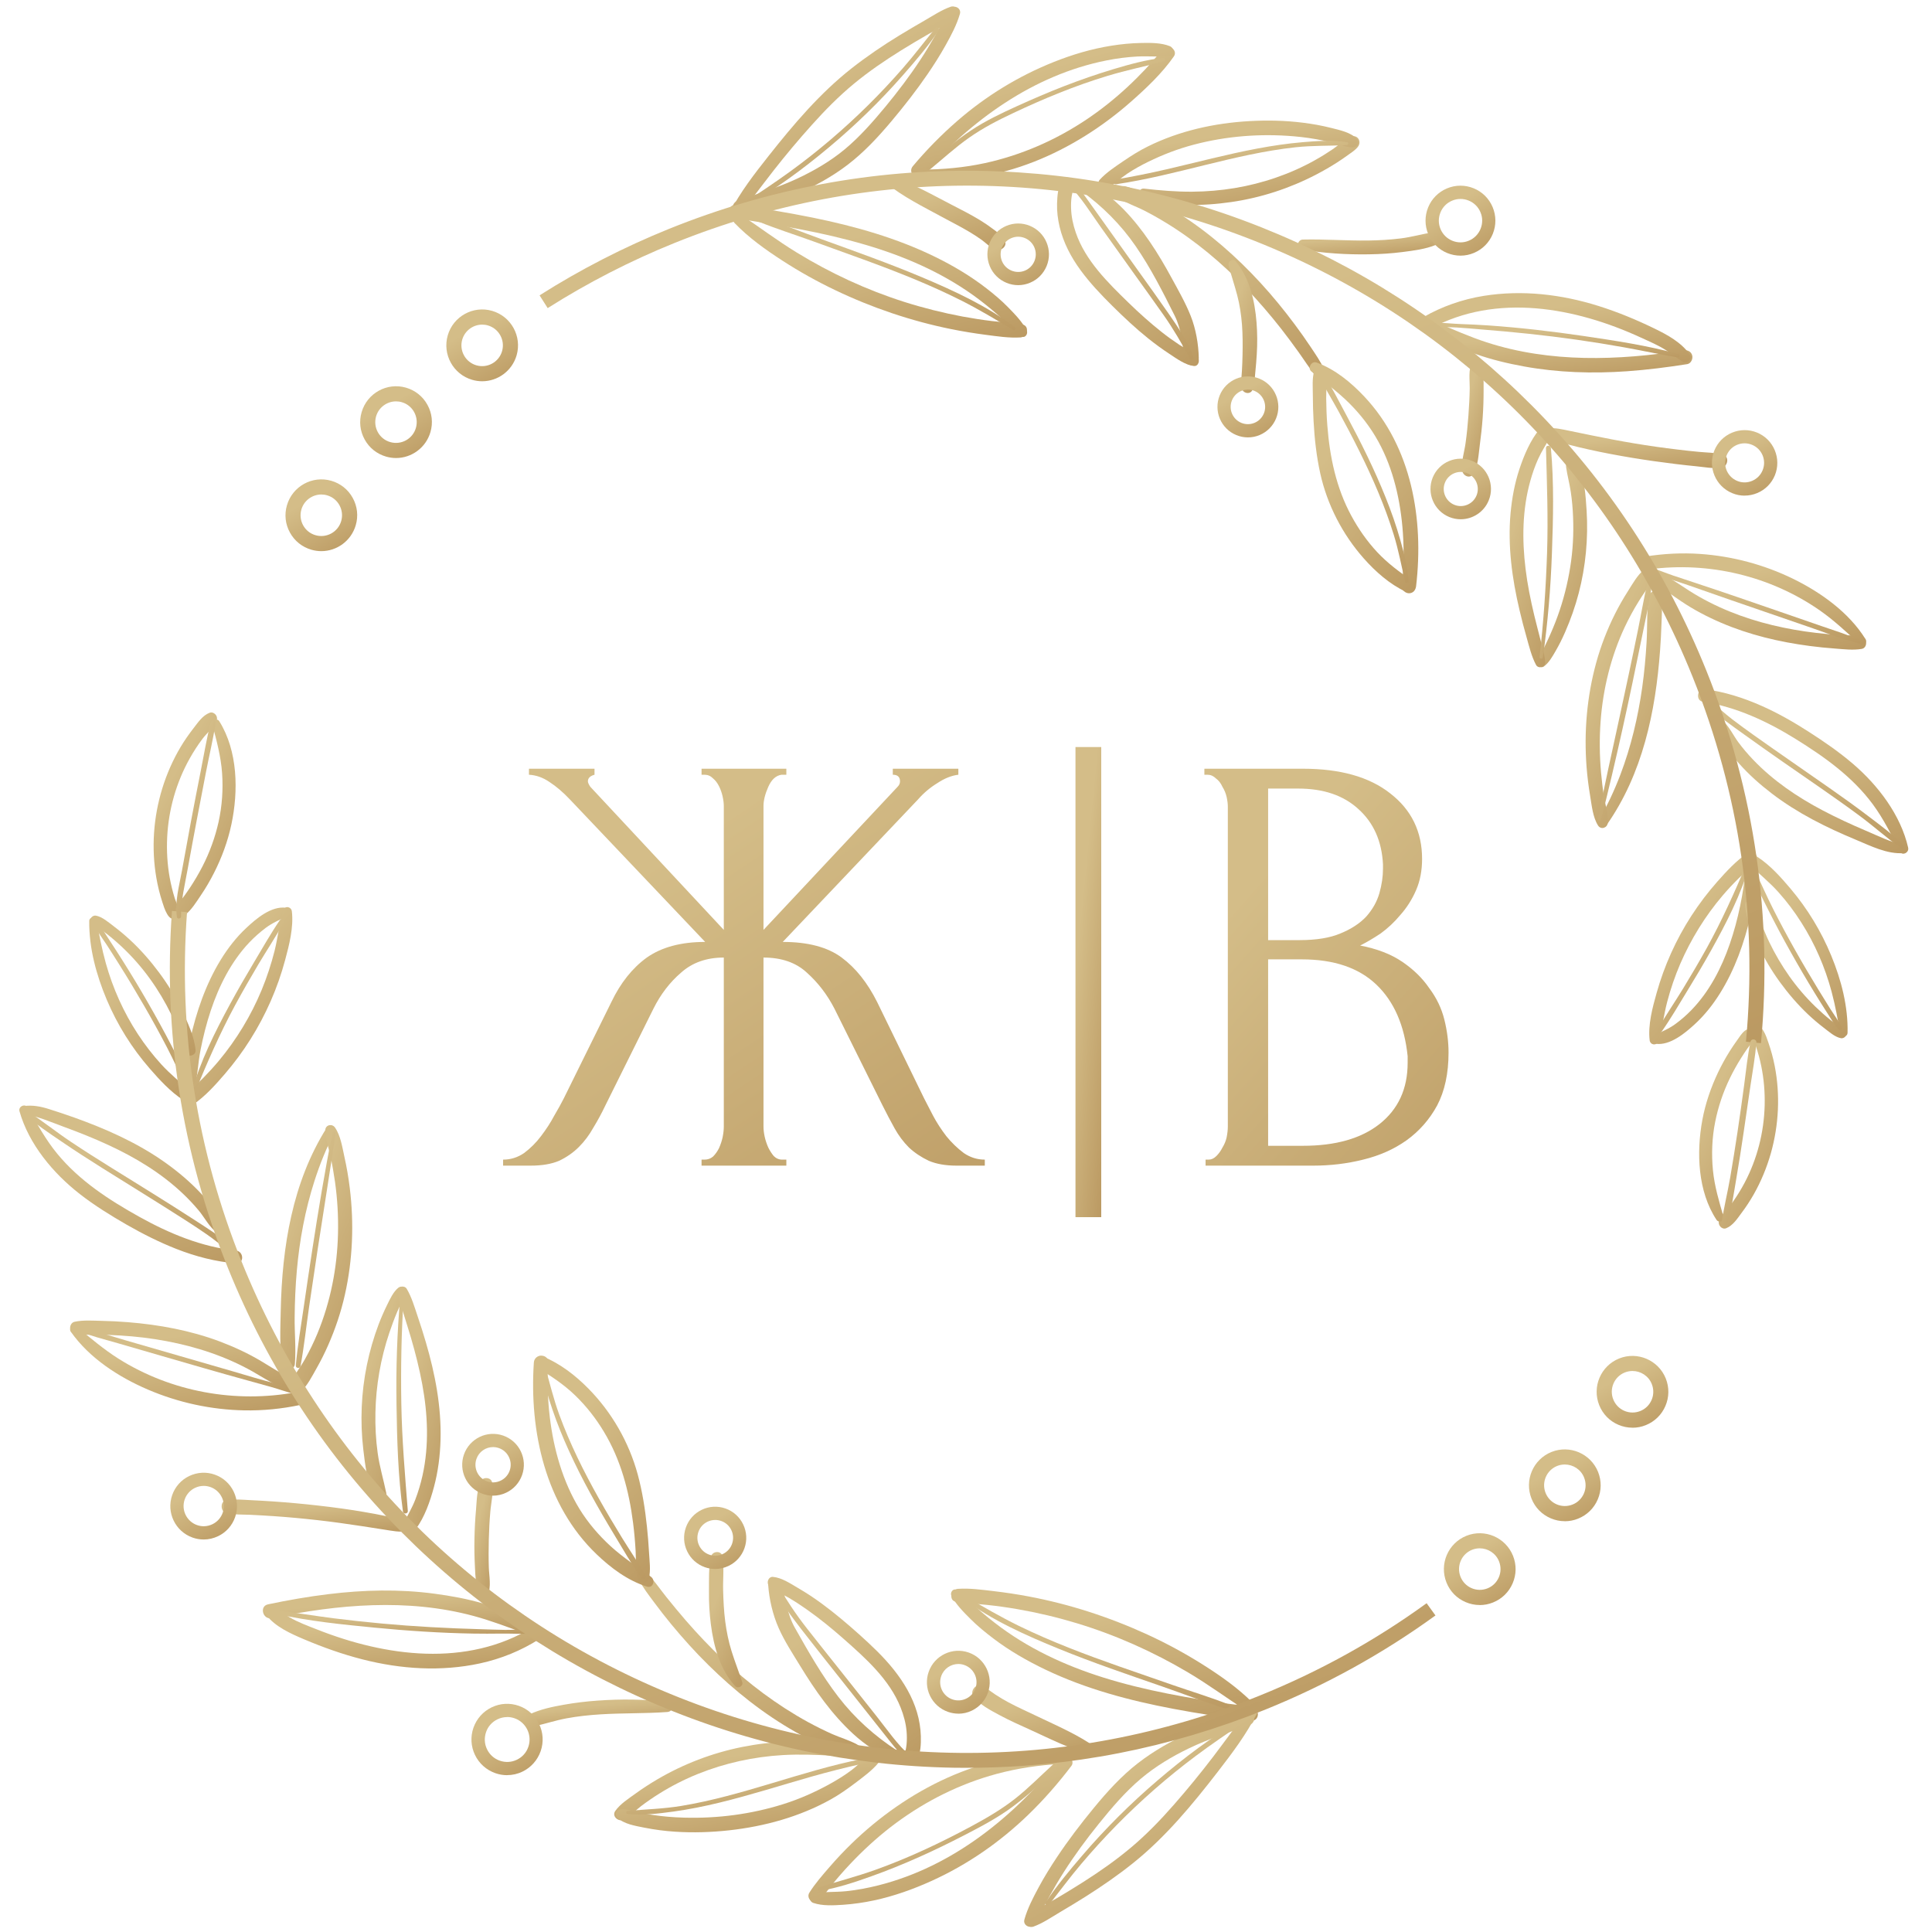 <?xml version="1.0" encoding="UTF-8"?> <svg xmlns="http://www.w3.org/2000/svg" width="300" height="300" viewBox="0 0 300 300" fill="none"><path d="M108.937 180.066H109.404C109.902 180.066 110.338 179.911 110.711 179.599C111.085 179.226 111.396 178.79 111.645 178.292C111.894 177.732 112.081 177.171 112.205 176.611C112.33 175.988 112.392 175.428 112.392 174.93V148.689C109.715 148.689 107.505 149.468 105.762 151.024C104.019 152.518 102.587 154.386 101.466 156.627L93.996 171.662C93.435 172.845 92.813 173.996 92.128 175.117C91.505 176.237 90.758 177.234 89.887 178.105C89.015 178.977 87.988 179.693 86.805 180.253C85.622 180.751 84.159 181 82.416 181H78.121V180.066C79.303 180.066 80.393 179.724 81.389 179.039C82.385 178.292 83.257 177.42 84.004 176.424C84.813 175.366 85.498 174.308 86.058 173.249C86.681 172.191 87.179 171.288 87.552 170.541L94.93 155.6C96.361 152.612 98.198 150.308 100.439 148.689C102.743 147.071 105.762 146.262 109.497 146.262L88.486 124.13C87.428 123.009 86.369 122.106 85.311 121.422C84.315 120.737 83.257 120.363 82.136 120.301V119.367H92.315V120.301C91.63 120.488 91.288 120.83 91.288 121.328C91.288 121.515 91.412 121.795 91.661 122.169L112.392 144.394V125.157C112.392 124.721 112.33 124.223 112.205 123.663C112.081 123.103 111.894 122.573 111.645 122.075C111.396 121.577 111.085 121.173 110.711 120.861C110.338 120.488 109.902 120.301 109.404 120.301H108.937V119.367H122.104V120.301H121.357C120.485 120.426 119.801 121.048 119.303 122.169C118.804 123.289 118.555 124.285 118.555 125.157V144.394L139.38 122.169C139.629 121.92 139.753 121.64 139.753 121.328C139.753 120.643 139.38 120.301 138.633 120.301V119.367H148.812V120.301C147.753 120.426 146.664 120.861 145.543 121.608C144.423 122.293 143.426 123.134 142.555 124.13L121.544 146.262C125.466 146.262 128.516 147.071 130.695 148.689C132.874 150.308 134.711 152.612 136.205 155.6L143.489 170.541C143.862 171.288 144.329 172.191 144.889 173.249C145.45 174.308 146.135 175.366 146.944 176.424C147.753 177.42 148.656 178.292 149.652 179.039C150.648 179.724 151.738 180.066 152.92 180.066V181H148.531C146.851 181 145.419 180.751 144.236 180.253C143.053 179.693 142.026 179.008 141.154 178.199C140.283 177.327 139.536 176.331 138.913 175.21C138.29 174.09 137.668 172.907 137.045 171.662L129.575 156.627C128.454 154.448 127.022 152.58 125.279 151.024C123.598 149.468 121.357 148.689 118.555 148.689V174.93C118.555 175.428 118.618 175.957 118.742 176.518C118.867 177.078 119.053 177.638 119.303 178.199C119.552 178.697 119.832 179.132 120.143 179.506C120.516 179.879 120.952 180.066 121.45 180.066H122.104V181H108.937V180.066Z" fill="url(#paint0_linear_10023_11579)"></path><rect x="167" y="116" width="4" height="73" fill="url(#paint1_linear_10023_11579)"></rect><path d="M187.202 180.066H187.669C188.105 180.066 188.51 179.879 188.883 179.506C189.257 179.132 189.568 178.697 189.817 178.199C190.128 177.7 190.346 177.171 190.471 176.611C190.595 175.988 190.657 175.428 190.657 174.93V125.25C190.657 124.815 190.595 124.317 190.471 123.756C190.346 123.196 190.128 122.667 189.817 122.169C189.568 121.608 189.226 121.173 188.79 120.861C188.416 120.488 187.98 120.301 187.482 120.301H187.015V119.367H202.33C208.12 119.367 212.634 120.643 215.871 123.196C219.17 125.748 220.82 129.141 220.82 133.375C220.82 135.18 220.509 136.799 219.886 138.231C219.264 139.662 218.454 140.939 217.458 142.059C216.525 143.18 215.497 144.145 214.377 144.954C213.256 145.701 212.198 146.324 211.202 146.822C213.816 147.32 215.995 148.16 217.738 149.343C219.482 150.526 220.882 151.896 221.941 153.452C223.061 154.946 223.84 156.565 224.275 158.308C224.711 160.051 224.929 161.763 224.929 163.444C224.929 166.681 224.338 169.421 223.155 171.662C221.972 173.841 220.384 175.646 218.392 177.078C216.462 178.448 214.221 179.444 211.669 180.066C209.178 180.689 206.595 181 203.918 181H187.202V180.066ZM218.579 164.004C218.081 159.211 216.462 155.506 213.723 152.892C210.984 150.277 207.124 148.97 202.144 148.97H196.914V177.918H202.33C207.373 177.918 211.326 176.798 214.19 174.557C217.116 172.253 218.579 169.078 218.579 165.032V164.004ZM214.75 134.215C214.563 130.604 213.287 127.741 210.922 125.624C208.618 123.507 205.505 122.449 201.583 122.449H196.914V145.981H201.77C204.385 145.981 206.501 145.639 208.12 144.954C209.801 144.269 211.139 143.398 212.136 142.339C213.132 141.219 213.816 140.005 214.19 138.697C214.563 137.39 214.75 136.114 214.75 134.869V134.215Z" fill="url(#paint2_linear_10023_11579)"></path><path d="M27.439 142.413C28.241 141.691 27.373 140.255 27.123 139.437C26.8 138.406 26.549 137.353 26.351 136.284C25.976 134.207 25.858 132.086 25.961 129.979C26.174 125.728 27.366 121.507 29.447 117.795C30.043 116.727 30.712 115.688 31.448 114.716C32.154 113.78 33.272 112.911 33.662 111.791C33.875 111.165 33.184 110.436 32.551 110.679C31.463 111.084 30.735 112.196 30.043 113.088C29.322 114.016 28.653 114.973 28.05 115.983C26.844 118.008 25.88 120.204 25.189 122.458C23.821 126.914 23.482 131.703 24.277 136.307C24.497 137.588 24.806 138.848 25.211 140.085C25.446 140.815 26.211 143.511 27.432 142.421L27.439 142.413Z" fill="url(#paint3_linear_10023_11579)"></path><path d="M32.956 112.484C33.632 114.966 34.309 117.486 34.486 120.057C34.662 122.591 34.486 125.147 33.941 127.629C33.404 130.031 32.559 132.351 31.441 134.531C30.867 135.644 30.227 136.727 29.543 137.773C29.219 138.259 28.888 138.738 28.543 139.209C28.153 139.74 27.66 140.233 27.373 140.822C26.998 141.581 27.844 142.76 28.675 142.126C29.705 141.345 30.47 140.086 31.191 139.018C31.941 137.913 32.617 136.756 33.221 135.563C34.434 133.183 35.368 130.649 35.927 128.034C37.038 122.841 36.942 116.631 34.059 112.005C33.706 111.43 32.779 111.799 32.956 112.469V112.484Z" fill="url(#paint4_linear_10023_11579)"></path><path d="M272.325 159.607C271.508 160.27 272.406 161.721 272.663 162.48C273.001 163.482 273.274 164.498 273.487 165.537C273.899 167.555 274.068 169.611 274.016 171.673C273.906 175.82 272.854 179.96 270.913 183.636C270.354 184.697 269.721 185.721 269.022 186.701C268.36 187.629 267.257 188.52 266.919 189.61C266.728 190.229 267.382 190.98 268.029 190.723C269.103 190.303 269.795 189.19 270.464 188.292C271.141 187.393 271.758 186.443 272.317 185.463C273.457 183.452 274.347 181.294 274.98 179.069C276.216 174.686 276.451 169.994 275.576 165.522C275.333 164.27 274.995 163.04 274.575 161.839C274.303 161.066 273.575 158.598 272.332 159.607H272.325Z" fill="url(#paint5_linear_10023_11579)"></path><path d="M267.632 188.947C266.941 186.59 266.227 184.181 265.985 181.728C265.742 179.224 265.838 176.675 266.33 174.214C266.794 171.872 267.566 169.588 268.61 167.43C269.133 166.347 269.721 165.301 270.361 164.285C270.67 163.791 270.986 163.312 271.317 162.833C271.685 162.303 272.17 161.795 272.442 161.205C272.906 160.189 271.81 159.378 270.949 160.049C270.442 160.447 270.067 161.065 269.692 161.596C269.302 162.134 268.934 162.686 268.581 163.246C267.919 164.299 267.323 165.389 266.786 166.509C265.668 168.866 264.808 171.356 264.337 173.92C263.403 178.973 263.624 185.006 266.536 189.411C266.897 189.964 267.838 189.632 267.64 188.947H267.632Z" fill="url(#paint6_linear_10023_11579)"></path><path d="M44.356 140.948C42.098 140.682 39.781 142.649 38.251 144.086C36.685 145.544 35.361 147.261 34.243 149.087C31.941 152.859 30.47 157.154 29.521 161.456C29.256 162.664 29.035 163.879 28.837 165.102C28.638 166.317 28.381 167.585 28.418 168.822C28.447 169.831 29.992 170.119 30.227 169.065C30.676 167.091 30.749 165.028 31.139 163.039C31.544 160.977 32.058 158.936 32.72 156.94C34.007 153.073 35.905 149.301 38.729 146.325C39.509 145.507 40.362 144.756 41.26 144.078C42.333 143.268 43.503 142.804 44.694 142.222C45.364 141.89 44.944 141.021 44.349 140.955L44.356 140.948Z" fill="url(#paint7_linear_10023_11579)"></path><path d="M44.01 141.323C43.363 143.364 43.157 145.559 42.635 147.651C42.113 149.713 41.443 151.747 40.634 153.713C38.987 157.691 36.714 161.448 33.949 164.756C33.176 165.676 32.367 166.56 31.529 167.415C30.654 168.291 29.705 169.087 28.852 169.986C28.131 170.752 29.08 172.137 30.021 171.496C31.852 170.244 33.426 168.49 34.868 166.818C36.339 165.109 37.685 163.297 38.884 161.389C41.282 157.588 43.113 153.411 44.275 149.073C44.915 146.701 45.614 143.975 45.319 141.507C45.231 140.793 44.26 140.572 44.018 141.33L44.01 141.323Z" fill="url(#paint8_linear_10023_11579)"></path><path d="M50.725 175.128C45.386 183.606 43.797 193.654 43.591 203.525C43.532 206.324 43.378 209.286 43.848 212.048C44.047 213.212 45.709 212.821 45.79 211.783C45.981 209.396 45.724 206.943 45.753 204.542C45.775 202.118 45.878 199.702 46.092 197.286C46.511 192.579 47.379 187.886 48.828 183.385C49.659 180.792 50.681 178.251 51.939 175.835C52.358 175.032 51.211 174.354 50.725 175.12V175.128Z" fill="url(#paint9_linear_10023_11579)"></path><path d="M50.527 175.481C50.497 176.814 51.027 178.199 51.306 179.496C51.593 180.829 51.829 182.177 52.02 183.525C52.395 186.192 52.549 188.888 52.483 191.577C52.358 196.873 51.321 202.147 49.298 207.046C48.732 208.416 48.078 209.75 47.357 211.046C46.599 212.401 45.555 213.661 44.959 215.083C44.525 216.121 46.004 216.711 46.695 216.099C47.732 215.179 48.453 213.705 49.137 212.505C49.799 211.333 50.409 210.133 50.946 208.902C52.064 206.368 52.954 203.731 53.557 201.028C54.778 195.599 54.991 189.949 54.307 184.431C54.109 182.825 53.837 181.227 53.483 179.65C53.16 178.177 52.895 176.35 52.02 175.083C51.571 174.435 50.534 174.656 50.512 175.488L50.527 175.481Z" fill="url(#paint10_linear_10023_11579)"></path><path d="M61.846 199.967C61.074 200.593 60.566 201.705 60.132 202.582C59.64 203.584 59.191 204.608 58.794 205.646C58.022 207.694 57.411 209.808 56.97 211.952C56.087 216.247 55.903 220.711 56.411 225.064C56.69 227.48 57.036 230.11 57.963 232.364C58.463 233.587 60.243 233.152 59.971 231.812C59.551 229.742 58.934 227.738 58.647 225.639C58.36 223.569 58.25 221.462 58.294 219.37C58.375 215.171 59.103 210.972 60.441 206.994C60.809 205.904 61.206 204.814 61.655 203.753C62.096 202.692 62.766 201.543 62.905 200.394C62.979 199.805 62.221 199.672 61.861 199.959L61.846 199.967Z" fill="url(#paint11_linear_10023_11579)"></path><path d="M61.758 200.497C61.912 201.757 62.339 202.928 62.707 204.129C63.075 205.322 63.457 206.516 63.81 207.717C64.509 210.103 65.119 212.512 65.568 214.958C66.428 219.606 66.642 224.453 65.612 229.094C65.325 230.383 64.95 231.65 64.479 232.88C64.001 234.11 63.332 235.223 62.758 236.409C62.162 237.631 63.751 238.508 64.546 237.455C65.943 235.591 66.796 233.101 67.392 230.869C68.024 228.497 68.341 226.022 68.407 223.569C68.547 218.449 67.568 213.344 66.134 208.453C65.737 207.083 65.303 205.728 64.847 204.38C64.362 202.95 63.928 201.426 63.155 200.122C62.802 199.525 61.648 199.724 61.743 200.505L61.758 200.497Z" fill="url(#paint12_linear_10023_11579)"></path><path d="M3.558 172.969C5.779 173.279 7.875 174.229 9.971 174.995C12.281 175.842 14.561 176.748 16.789 177.78C20.989 179.717 25.005 182.133 28.373 185.323C29.249 186.155 30.087 187.039 30.86 187.967C31.669 188.94 32.301 190.155 33.22 191.017C33.838 191.599 34.956 191.032 34.691 190.162C34.353 189.065 33.522 188.093 32.823 187.201C32.102 186.28 31.323 185.404 30.492 184.579C28.859 182.943 27.05 181.478 25.145 180.166C20.989 177.308 16.341 175.26 11.611 173.559C10.28 173.08 8.934 172.638 7.588 172.211C6.316 171.805 5.058 171.57 3.727 171.746C3.109 171.828 2.793 172.866 3.565 172.969H3.558Z" fill="url(#paint13_linear_10023_11579)"></path><path d="M3.028 172.564C4.477 177.676 8.25 182.177 12.384 185.403C14.686 187.194 17.172 188.733 19.695 190.184C22.18 191.606 24.74 192.895 27.403 193.941C30.374 195.105 33.471 195.915 36.655 196.173C37.935 196.276 37.898 194.324 36.655 194.192C31.301 193.624 26.292 191.54 21.622 188.939C16.907 186.31 12.376 183.37 8.912 179.179C7.103 176.991 5.727 174.472 4.345 172.011C3.947 171.297 2.807 171.776 3.028 172.564Z" fill="url(#paint14_linear_10023_11579)"></path><path d="M46.864 214.906C44.65 213.927 42.664 212.63 40.597 211.385C38.538 210.148 36.339 209.138 34.096 208.291C29.543 206.582 24.689 205.698 19.856 205.308C18.503 205.197 17.142 205.131 15.789 205.102C14.414 205.072 12.943 204.954 11.589 205.242C10.677 205.433 10.626 206.987 11.589 207.142C12.766 207.326 13.965 207.231 15.149 207.245C16.341 207.26 17.525 207.304 18.709 207.378C21.107 207.525 23.505 207.805 25.865 208.255C30.529 209.131 35.089 210.634 39.23 212.969C41.524 214.266 43.826 215.945 46.54 216.114C47.151 216.151 47.452 215.172 46.864 214.914V214.906Z" fill="url(#paint15_linear_10023_11579)"></path><path d="M11.008 206.803C13.869 210.884 18.437 213.831 22.953 215.768C27.689 217.801 32.794 218.906 37.95 219.002C40.847 219.054 43.738 218.766 46.577 218.17C47.886 217.897 47.327 215.93 46.026 216.173C36.567 217.941 26.572 216.122 18.415 210.987C16.113 209.536 14.061 207.783 11.964 206.059C11.472 205.654 10.574 206.184 11.001 206.803H11.008Z" fill="url(#paint16_linear_10023_11579)"></path><path d="M63.361 236.504C62.42 235.871 61.074 235.664 59.978 235.429C58.809 235.178 57.632 234.965 56.455 234.766C54.131 234.368 51.792 234.051 49.446 233.786C47.114 233.521 44.775 233.307 42.429 233.145C41.237 233.064 40.046 232.998 38.847 232.939C37.633 232.88 36.39 232.755 35.184 232.917C34.132 233.057 34.191 234.795 35.184 234.987C36.376 235.215 37.633 235.163 38.847 235.215C40.038 235.274 41.237 235.34 42.429 235.421C44.731 235.576 47.026 235.79 49.313 236.047C51.593 236.305 53.866 236.622 56.131 236.968C57.315 237.152 58.5 237.337 59.691 237.521C60.802 237.69 62.081 237.97 63.199 237.749C63.817 237.624 63.81 236.799 63.361 236.497V236.504Z" fill="url(#paint17_linear_10023_11579)"></path><path d="M82.249 252.225C77.917 249.366 72.533 248.136 67.451 247.466C61.986 246.737 56.455 246.869 50.998 247.54C47.85 247.923 44.716 248.468 41.613 249.123C40.222 249.418 40.811 251.554 42.201 251.26C52.469 249.116 63.28 248.166 73.526 250.921C76.284 251.665 78.954 252.696 81.639 253.676C82.521 254 82.963 252.696 82.249 252.225Z" fill="url(#paint18_linear_10023_11579)"></path><path d="M41.326 250.773C42.782 252.63 45.136 253.668 47.239 254.56C50.181 255.805 53.197 256.88 56.293 257.668C62.236 259.186 68.48 259.598 74.512 258.295C77.799 257.58 80.962 256.306 83.794 254.479C84.919 253.757 83.897 251.967 82.742 252.674C72.474 258.95 59.875 257.241 49.203 253.013C47.769 252.446 46.268 251.908 44.944 251.12C44.062 250.589 43.216 250 42.326 249.484C41.465 248.983 40.789 250.081 41.333 250.773H41.326Z" fill="url(#paint19_linear_10023_11579)"></path><path d="M103.623 264.261C100.033 263.841 96.393 263.812 92.789 264.069C91.038 264.195 89.288 264.401 87.559 264.71C85.772 265.027 83.919 265.41 82.264 266.184C81.183 266.692 81.977 268.268 83.043 268.033C84.706 267.664 86.316 267.127 88.001 266.817C89.714 266.5 91.45 266.316 93.193 266.206C96.665 265.985 100.151 266.088 103.623 265.837C104.645 265.764 104.608 264.386 103.623 264.268V264.261Z" fill="url(#paint20_linear_10023_11579)"></path><path d="M139.309 271.834C135.801 269.558 132.719 266.795 130.167 263.473C127.593 260.129 125.511 256.446 123.437 252.777C122.201 250.589 121.966 248.203 121.422 245.801C121.15 244.615 119.193 244.851 119.282 246.088C119.436 248.357 120.002 250.759 120.922 252.829C121.826 254.862 123.099 256.799 124.261 258.7C126.585 262.508 129.189 266.228 132.491 269.248C134.33 270.935 136.397 272.32 138.721 273.234C139.567 273.565 140.015 272.276 139.317 271.819L139.309 271.834Z" fill="url(#paint21_linear_10023_11579)"></path><path d="M119.443 246.287C120.26 247.083 121.495 247.517 122.474 248.099C123.467 248.681 124.43 249.315 125.364 249.978C127.321 251.363 129.174 252.873 130.969 254.456C134.403 257.484 138.11 260.777 139.846 265.138C140.317 266.324 140.67 267.591 140.773 268.865C140.832 269.521 140.832 270.191 140.773 270.847C140.714 271.502 140.515 272.143 140.508 272.799C140.501 273.793 141.883 274.169 142.376 273.307C142.979 272.254 143.016 270.795 142.987 269.602C142.957 268.342 142.744 267.075 142.384 265.867C141.663 263.436 140.368 261.27 138.809 259.296C137.213 257.278 135.33 255.517 133.425 253.801C131.542 252.114 129.608 250.479 127.571 248.983C126.401 248.121 125.188 247.326 123.937 246.597C122.768 245.911 121.4 244.983 120.032 244.858C119.296 244.792 118.951 245.808 119.443 246.28V246.287Z" fill="url(#paint22_linear_10023_11579)"></path><path d="M99.18 245.241C99.835 246.53 100.732 247.679 101.593 248.836C102.438 249.978 103.314 251.097 104.218 252.195C106.042 254.405 107.962 256.541 110.007 258.552C114.059 262.545 118.568 266.132 123.525 268.939C124.871 269.705 126.247 270.412 127.659 271.053C129.1 271.716 130.704 272.57 132.27 272.843C133.396 273.035 134.227 271.517 133.094 270.884C131.888 270.213 130.498 269.83 129.233 269.27C127.96 268.703 126.71 268.077 125.489 267.414C123.077 266.095 120.76 264.593 118.546 262.957C114.096 259.672 110.095 255.775 106.469 251.598C105.439 250.412 104.446 249.197 103.461 247.974C102.468 246.729 101.563 245.396 100.467 244.239C99.798 243.532 98.761 244.431 99.173 245.241H99.18Z" fill="url(#paint23_linear_10023_11579)"></path><path d="M101.1 244.858C98.989 243.304 96.79 241.889 94.841 240.114C92.98 238.412 91.318 236.475 89.994 234.324C87.376 230.051 85.971 225.02 85.375 220.077C85.037 217.256 84.948 214.413 85.11 211.577C85.191 210.147 82.992 210.162 82.896 211.577C82.183 222.25 84.676 233.713 92.62 241.329C94.863 243.48 97.489 245.447 100.467 246.368C101.416 246.663 101.806 245.381 101.1 244.858Z" fill="url(#paint24_linear_10023_11579)"></path><path d="M83.507 212.424C85.596 213.683 87.574 214.995 89.332 216.696C91.053 218.361 92.531 220.254 93.767 222.309C96.378 226.633 97.672 231.488 98.305 236.475C98.489 237.933 98.621 239.399 98.702 240.873C98.783 242.235 98.651 243.746 99.004 245.072C99.232 245.926 100.57 245.97 100.769 245.072C101.056 243.805 100.857 242.398 100.784 241.108C100.71 239.768 100.6 238.427 100.46 237.086C100.173 234.346 99.747 231.606 99.026 228.946C97.665 223.959 95.003 219.304 91.369 215.621C89.339 213.558 86.949 211.709 84.257 210.619C83.19 210.192 82.565 211.864 83.492 212.431L83.507 212.424Z" fill="url(#paint25_linear_10023_11579)"></path><path d="M115.251 261.189C114.729 259.598 114.111 258.036 113.611 256.438C113.133 254.913 112.816 253.344 112.61 251.76C112.405 250.169 112.331 248.556 112.287 246.95C112.243 245.211 112.463 243.37 112.177 241.653C112.022 240.747 110.639 240.828 110.433 241.653C109.999 243.355 110.11 245.322 110.088 247.075C110.066 248.799 110.161 250.523 110.382 252.232C110.823 255.642 111.794 259.237 114.162 261.823C114.596 262.301 115.457 261.801 115.251 261.189Z" fill="url(#paint26_linear_10023_11579)"></path><path d="M129.49 271.171C124.827 270.081 119.929 270.338 115.251 271.267C110.61 272.195 106.101 273.918 102.019 276.327C100.872 277.005 99.761 277.727 98.68 278.508C97.606 279.289 96.305 280.106 95.54 281.204C94.944 282.051 96.076 282.972 96.878 282.545C97.849 282.029 98.665 281.123 99.548 280.452C100.453 279.767 101.387 279.127 102.35 278.523C104.263 277.329 106.293 276.29 108.381 275.451C112.596 273.756 117.038 272.791 121.569 272.526C124.136 272.379 126.725 272.475 129.284 272.629C130.123 272.681 130.299 271.355 129.483 271.163L129.49 271.171Z" fill="url(#paint27_linear_10023_11579)"></path><path d="M95.856 282.227C96.841 283.251 98.739 283.531 100.085 283.804C101.644 284.113 103.233 284.32 104.814 284.423C107.616 284.607 110.441 284.518 113.236 284.209C118.722 283.598 124.136 282.117 128.983 279.421C130.321 278.677 131.572 277.793 132.793 276.872C134.021 275.937 135.374 274.964 136.367 273.778C137.154 272.835 135.977 271.671 135.029 272.437C134.021 273.255 133.131 274.198 132.079 274.972C131.042 275.745 129.924 276.423 128.792 277.049C126.511 278.301 124.158 279.347 121.679 280.128C116.692 281.704 111.456 282.39 106.226 282.242C104.586 282.198 102.939 282.065 101.313 281.815C100.489 281.69 99.673 281.528 98.857 281.351C98.055 281.181 97.209 280.85 96.378 280.96C95.76 281.041 95.363 281.727 95.848 282.235L95.856 282.227Z" fill="url(#paint28_linear_10023_11579)"></path><path d="M164.772 272.519C152.592 271.856 140.743 277.985 132.19 286.316C131.013 287.465 129.88 288.666 128.806 289.911C127.71 291.178 126.563 292.482 125.673 293.903C125.085 294.854 126.489 295.981 127.24 295.112C128.159 294.058 128.968 292.916 129.865 291.848C130.792 290.751 131.763 289.683 132.771 288.651C134.749 286.633 136.875 284.74 139.155 283.06C143.847 279.598 149.091 276.983 154.725 275.458C157.998 274.574 161.389 274.08 164.772 273.896C165.655 273.845 165.662 272.563 164.772 272.519Z" fill="url(#paint29_linear_10023_11579)"></path><path d="M126.276 295.48C127.71 295.973 129.402 295.87 130.902 295.774C132.513 295.664 134.117 295.436 135.698 295.097C138.794 294.434 141.788 293.366 144.664 292.062C150.209 289.55 155.262 286.051 159.638 281.823C162.08 279.465 164.316 276.909 166.368 274.206C167.06 273.292 165.493 272.069 164.765 272.968C157.417 282.125 147.973 289.822 136.404 292.754C134.764 293.167 133.094 293.484 131.417 293.66C129.718 293.837 127.953 293.705 126.276 294.029C125.496 294.176 125.629 295.259 126.276 295.48Z" fill="url(#paint30_linear_10023_11579)"></path><path d="M194.523 264.416C192.229 262.103 189.522 260.217 186.779 258.479C184.02 256.74 181.152 255.186 178.195 253.823C172.296 251.112 166.089 249.094 159.712 247.893C157.91 247.554 156.101 247.282 154.284 247.068C152.46 246.854 150.577 246.589 148.738 246.714C147.665 246.788 147.253 248.534 148.466 248.733C150.062 248.991 151.688 249.042 153.298 249.212C154.88 249.381 156.454 249.602 158.02 249.875C161.109 250.412 164.162 251.134 167.155 252.04C173.223 253.875 179.034 256.468 184.491 259.701C187.61 261.55 190.522 263.701 193.56 265.661C194.332 266.162 195.156 265.042 194.523 264.408V264.416Z" fill="url(#paint31_linear_10023_11579)"></path><path d="M147.738 247.775C148.437 249.153 149.65 250.353 150.739 251.436C151.813 252.512 153.004 253.477 154.211 254.397C156.726 256.313 159.499 257.904 162.353 259.267C168.626 262.265 175.371 264.055 182.182 265.344C184.153 265.72 186.131 266.051 188.117 266.361C189.132 266.523 190.147 266.677 191.162 266.825C192.214 266.979 193.295 267.23 194.354 267.208C195.494 267.186 195.693 265.587 194.619 265.241C192.964 264.718 191.089 264.644 189.375 264.379C187.573 264.099 185.778 263.812 183.984 263.488C180.497 262.861 177.033 262.125 173.62 261.167C167.538 259.466 161.639 257.035 156.424 253.425C155.049 252.475 153.74 251.451 152.467 250.368C151.158 249.248 149.967 247.93 148.584 246.921C148.04 246.523 147.481 247.274 147.731 247.775H147.738Z" fill="url(#paint32_linear_10023_11579)"></path><path d="M194.2 265.234C192.111 267.657 190.28 270.294 188.338 272.836C186.404 275.37 184.381 277.837 182.285 280.232C180.211 282.596 178.034 284.858 175.621 286.883C173.29 288.843 170.796 290.589 168.229 292.224C166.832 293.115 165.412 293.977 163.985 294.817C162.507 295.694 160.867 296.452 159.543 297.55C158.815 298.161 159.594 299.487 160.477 299.163C161.933 298.633 163.272 297.705 164.603 296.916C165.92 296.143 167.222 295.347 168.516 294.537C171.09 292.909 173.606 291.178 175.981 289.27C181.005 285.241 185.146 280.224 189.073 275.149C191.309 272.254 193.56 269.285 195.207 266.007C195.516 265.388 194.7 264.644 194.2 265.226V265.234Z" fill="url(#paint33_linear_10023_11579)"></path><path d="M160.69 298.773C161.485 297.425 162.117 295.988 162.875 294.618C163.61 293.285 164.375 291.966 165.199 290.677C166.861 288.07 168.7 285.572 170.649 283.163C172.642 280.688 174.724 278.25 177.151 276.195C179.416 274.28 181.983 272.747 184.645 271.466C187.69 270 190.89 269.013 194.045 267.834C195.259 267.385 194.795 265.536 193.501 265.867C190.493 266.633 187.529 267.797 184.697 269.072C181.858 270.346 179.151 271.886 176.687 273.793C174.113 275.79 171.929 278.206 169.862 280.718C167.832 283.186 165.89 285.727 164.125 288.379C163.11 289.904 162.146 291.458 161.279 293.071C160.418 294.67 159.55 296.327 159.065 298.073C158.793 299.053 160.183 299.642 160.698 298.766L160.69 298.773Z" fill="url(#paint34_linear_10023_11579)"></path><path d="M170.215 271.392C167.42 269.373 164.199 268.018 161.109 266.53C159.609 265.808 158.087 265.138 156.623 264.357C155.909 263.974 155.211 263.561 154.534 263.112C153.821 262.641 153.173 262.073 152.379 261.757C151.504 261.403 150.592 262.626 151.129 263.385C152.048 264.674 153.791 265.558 155.167 266.302C156.711 267.141 158.322 267.849 159.925 268.578C163.125 270.029 166.317 271.686 169.744 272.548C170.472 272.733 170.796 271.797 170.23 271.392H170.215Z" fill="url(#paint35_linear_10023_11579)"></path><path d="M75.718 247.709C76.328 246.449 75.938 244.688 75.902 243.333C75.857 241.897 75.865 240.46 75.902 239.024C75.938 237.587 76.012 236.151 76.137 234.722C76.262 233.256 76.681 231.65 76.416 230.191C76.277 229.403 75.048 229.271 74.695 229.963C74.033 231.282 74.041 232.983 73.916 234.434C73.783 235.915 73.702 237.396 73.673 238.876C73.636 240.357 73.673 241.845 73.747 243.326C73.783 244.092 73.82 244.858 73.908 245.617C73.989 246.316 74.048 247.119 74.482 247.694C74.776 248.084 75.46 248.232 75.725 247.694L75.718 247.709Z" fill="url(#paint36_linear_10023_11579)"></path><path d="M30.234 169.706C32.139 165.058 34.125 160.491 36.516 156.071C37.678 153.927 38.891 151.82 40.134 149.721C41.421 147.555 42.841 145.441 44.054 143.239C44.275 142.841 43.701 142.517 43.451 142.885C42.032 144.962 40.781 147.187 39.487 149.345C38.192 151.511 36.927 153.699 35.721 155.924C33.367 160.27 31.087 164.807 29.764 169.581C29.683 169.883 30.109 169.986 30.227 169.706H30.234Z" fill="url(#paint37_linear_10023_11579)"></path><path d="M3.8 172.925C5.536 174.597 7.647 175.953 9.633 177.308C11.678 178.708 13.759 180.041 15.855 181.359C20.121 184.033 24.409 186.663 28.653 189.381C29.844 190.14 31.021 190.914 32.183 191.724C33.382 192.556 34.486 193.499 35.67 194.346C36.037 194.612 36.479 194.03 36.148 193.72C34.346 192.041 32.139 190.693 30.087 189.359C28.006 188.004 25.895 186.685 23.791 185.367C19.533 182.693 15.215 180.107 11.03 177.315C8.699 175.761 6.507 173.986 4.153 172.476C3.881 172.299 3.572 172.704 3.808 172.932L3.8 172.925Z" fill="url(#paint38_linear_10023_11579)"></path><path d="M51.623 175.916C50.416 181.927 49.431 187.967 48.497 194.022C48.033 197.028 47.585 200.033 47.151 203.046C46.717 206.037 46.195 209.042 45.93 212.048C45.893 212.46 46.584 212.564 46.665 212.144C47.217 209.109 47.548 206.022 47.989 202.973C48.423 200.011 48.864 197.05 49.313 194.089C50.233 188.07 51.218 182.059 52.093 176.034C52.138 175.739 51.696 175.599 51.63 175.908L51.623 175.916Z" fill="url(#paint39_linear_10023_11579)"></path><path d="M11.972 206.604C14.031 207.437 16.223 207.975 18.356 208.593C20.548 209.234 22.747 209.868 24.939 210.501C29.418 211.798 33.89 213.102 38.384 214.339C39.627 214.678 40.862 215.017 42.105 215.37C43.304 215.709 44.474 216.137 45.68 216.446C46.151 216.564 46.334 215.871 45.878 215.724C43.76 215.054 41.583 214.545 39.45 213.912C37.258 213.256 35.066 212.623 32.867 211.989C28.388 210.685 23.909 209.396 19.437 208.107C17.017 207.407 14.59 206.575 12.111 206.111C11.78 206.052 11.663 206.487 11.972 206.612V206.604Z" fill="url(#paint40_linear_10023_11579)"></path><path d="M62.155 201.367C61.655 206.951 61.478 212.542 61.567 218.147C61.648 223.658 61.809 229.271 62.574 234.737C62.633 235.164 63.361 235.068 63.325 234.633C62.891 229.087 62.413 223.576 62.317 218.015C62.221 212.468 62.324 206.906 62.685 201.367C62.707 201.021 62.184 201.028 62.155 201.367Z" fill="url(#paint41_linear_10023_11579)"></path><path d="M43.032 250.633C47.989 251.738 53.138 252.247 58.183 252.74C63.273 253.234 68.392 253.573 73.504 253.661C74.938 253.69 76.372 253.676 77.807 253.661C79.292 253.646 80.778 253.727 82.256 253.69C82.698 253.683 82.698 252.998 82.256 253.005C80.962 253.005 79.675 253.101 78.38 253.086C77.137 253.072 75.894 253.013 74.651 252.983C72.07 252.91 69.488 252.806 66.906 252.659C61.846 252.379 56.793 251.915 51.763 251.282C48.872 250.913 45.996 250.427 43.106 250.096C42.797 250.059 42.73 250.574 43.032 250.641V250.633Z" fill="url(#paint42_linear_10023_11579)"></path><path d="M84.139 212.32C84.375 214.552 85.073 216.777 85.787 218.891C86.53 221.086 87.405 223.23 88.368 225.33C90.406 229.801 92.818 234.081 95.363 238.287C96.724 240.541 98.047 242.862 99.57 245.013C99.85 245.41 100.475 245.064 100.225 244.63C99.099 242.633 97.775 240.725 96.576 238.773C95.348 236.77 94.142 234.744 92.995 232.689C90.641 228.497 88.486 224.173 86.838 219.657C85.948 217.226 85.36 214.737 84.654 212.254C84.573 211.982 84.102 212.018 84.139 212.328V212.32Z" fill="url(#paint43_linear_10023_11579)"></path><path d="M120.105 246.25C121.157 248.74 122.871 250.957 124.504 253.086C126.298 255.414 128.137 257.698 129.954 260.003C131.815 262.353 133.675 264.703 135.544 267.053C136.448 268.187 137.345 269.329 138.25 270.464C139.067 271.488 139.883 272.511 140.927 273.322C141.273 273.587 141.722 273.005 141.391 272.718C139.353 270.935 137.787 268.607 136.11 266.493C134.278 264.18 132.44 261.867 130.608 259.554C128.836 257.322 127.056 255.105 125.298 252.858C123.562 250.648 122.062 248.357 120.635 245.941C120.429 245.587 119.958 245.897 120.105 246.25Z" fill="url(#paint44_linear_10023_11579)"></path><path d="M97.445 281.668C99.783 281.918 102.24 281.616 104.557 281.3C106.977 280.968 109.367 280.482 111.735 279.907C116.523 278.743 121.223 277.233 125.96 275.885C128.63 275.127 131.314 274.449 134.028 273.845C134.484 273.742 134.293 273.049 133.837 273.138C124.364 275.031 115.369 278.839 105.822 280.416C103.034 280.88 100.254 280.946 97.445 281.197C97.15 281.226 97.15 281.624 97.445 281.661V281.668Z" fill="url(#paint45_linear_10023_11579)"></path><path d="M127.35 293.609C130.049 293.159 132.712 292.275 135.286 291.355C137.824 290.449 140.324 289.432 142.781 288.334C145.259 287.229 147.694 286.029 150.099 284.784C152.585 283.495 155.064 282.169 157.314 280.489C159.712 278.699 161.97 276.644 164.059 274.5C164.397 274.154 163.882 273.646 163.529 273.97C161.588 275.738 159.756 277.609 157.697 279.244C155.52 280.968 153.129 282.345 150.695 283.657C145.907 286.22 140.971 288.555 135.852 290.375C132.999 291.391 130.086 292.15 127.196 293.049C126.828 293.159 126.982 293.675 127.35 293.616V293.609Z" fill="url(#paint46_linear_10023_11579)"></path><path d="M149.636 248.312C154.085 251.62 159.315 253.948 164.427 256.032C169.737 258.198 175.172 260.04 180.593 261.918C183.873 263.06 187.146 264.334 190.463 265.351C190.941 265.498 191.118 264.784 190.669 264.614C187.838 263.509 184.903 262.625 182.027 261.624C179.284 260.673 176.54 259.73 173.797 258.765C168.501 256.902 163.242 254.92 158.197 252.46C155.351 251.067 152.622 249.476 149.886 247.878C149.599 247.708 149.378 248.121 149.636 248.312Z" fill="url(#paint47_linear_10023_11579)"></path><path d="M192.935 266.913C188.242 269.624 183.873 272.932 179.755 276.453C175.555 280.04 171.627 283.952 168.031 288.151C166.045 290.464 164.066 292.851 162.375 295.385C162.176 295.687 162.654 296.07 162.882 295.782C164.552 293.653 166.148 291.488 167.898 289.425C169.641 287.363 171.465 285.366 173.356 283.436C177.173 279.547 181.292 275.945 185.653 272.681C188.117 270.84 190.662 269.109 193.214 267.4C193.508 267.201 193.244 266.737 192.935 266.921V266.913Z" fill="url(#paint48_linear_10023_11579)"></path><path d="M31.632 239.053C31.051 239.053 30.477 238.957 29.911 238.758C27.219 237.808 25.792 234.847 26.741 232.151C27.197 230.847 28.138 229.793 29.381 229.197C30.631 228.6 32.036 228.519 33.338 228.976C34.64 229.432 35.692 230.375 36.288 231.62C36.883 232.873 36.964 234.28 36.508 235.583C36.052 236.887 35.111 237.941 33.868 238.537C33.154 238.876 32.397 239.053 31.632 239.053ZM31.632 230.729C31.168 230.729 30.712 230.832 30.279 231.038C29.528 231.399 28.962 232.033 28.682 232.821C28.109 234.449 28.969 236.239 30.595 236.814C31.382 237.094 32.227 237.042 32.985 236.681C33.735 236.32 34.302 235.687 34.581 234.898C34.861 234.11 34.809 233.263 34.449 232.504C34.088 231.753 33.456 231.186 32.669 230.906C32.331 230.788 31.977 230.729 31.632 230.729Z" fill="url(#paint49_linear_10023_11579)"></path><path d="M76.564 232.247C76.027 232.247 75.49 232.158 74.975 231.974C72.481 231.097 71.165 228.357 72.04 225.86C72.915 223.363 75.651 222.044 78.145 222.921C79.351 223.348 80.322 224.217 80.874 225.366C81.425 226.523 81.499 227.819 81.072 229.035C80.646 230.243 79.778 231.215 78.63 231.768C77.976 232.084 77.27 232.247 76.564 232.247ZM76.564 224.703C75.431 224.703 74.372 225.411 73.982 226.538C73.482 227.967 74.232 229.528 75.659 230.029C76.35 230.272 77.093 230.228 77.748 229.911C78.41 229.595 78.902 229.042 79.145 228.35C79.388 227.657 79.344 226.913 79.027 226.258C78.711 225.595 78.16 225.101 77.468 224.858C77.167 224.755 76.865 224.703 76.564 224.703Z" fill="url(#paint50_linear_10023_11579)"></path><path d="M111.059 243.628C110.522 243.628 109.977 243.54 109.455 243.356C108.242 242.928 107.263 242.052 106.704 240.888C106.145 239.724 106.072 238.413 106.499 237.197C106.925 235.982 107.8 235.002 108.962 234.442C110.125 233.882 111.434 233.809 112.647 234.236C113.861 234.663 114.839 235.54 115.398 236.704C115.957 237.868 116.031 239.179 115.604 240.394C115.177 241.61 114.302 242.589 113.14 243.149C112.478 243.466 111.772 243.628 111.059 243.628ZM111.059 236.019C110.647 236.019 110.242 236.114 109.86 236.291C109.19 236.615 108.69 237.175 108.448 237.875C108.205 238.575 108.242 239.326 108.565 239.996C108.889 240.667 109.448 241.168 110.147 241.411C110.845 241.654 111.596 241.617 112.265 241.293C112.934 240.969 113.434 240.409 113.677 239.709C113.92 239.009 113.883 238.258 113.559 237.588C113.236 236.917 112.677 236.416 111.978 236.173C111.676 236.07 111.368 236.019 111.059 236.019Z" fill="url(#paint51_linear_10023_11579)"></path><path d="M78.748 275.65C78.13 275.65 77.512 275.547 76.909 275.333C75.519 274.839 74.394 273.838 73.754 272.504C73.114 271.171 73.033 269.668 73.519 268.276C74.011 266.884 75.012 265.757 76.343 265.116C77.674 264.475 79.174 264.394 80.565 264.88C83.44 265.889 84.963 269.057 83.948 271.937C83.455 273.329 82.455 274.456 81.124 275.097C80.366 275.466 79.55 275.642 78.733 275.642L78.748 275.65ZM78.748 266.626C78.233 266.626 77.726 266.744 77.248 266.972C76.409 267.377 75.776 268.077 75.475 268.961C75.173 269.845 75.218 270.781 75.622 271.62C76.027 272.46 76.725 273.094 77.608 273.396C78.483 273.705 79.425 273.653 80.263 273.248C81.102 272.843 81.734 272.143 82.036 271.259C82.668 269.447 81.719 267.458 79.91 266.817C79.535 266.685 79.145 266.618 78.755 266.618L78.748 266.626Z" fill="url(#paint52_linear_10023_11579)"></path><path d="M148.812 266.095C148.268 266.095 147.723 266 147.194 265.815C145.965 265.381 144.98 264.497 144.414 263.325C143.847 262.147 143.774 260.828 144.208 259.598C145.098 257.057 147.885 255.716 150.423 256.607C152.96 257.499 154.299 260.291 153.409 262.832C152.975 264.062 152.092 265.049 150.923 265.616C150.253 265.941 149.54 266.103 148.819 266.103L148.812 266.095ZM148.812 258.383C147.65 258.383 146.554 259.112 146.149 260.276C145.899 260.99 145.943 261.756 146.267 262.434C146.591 263.112 147.164 263.628 147.878 263.878C148.591 264.128 149.356 264.084 150.033 263.76C150.709 263.436 151.224 262.861 151.474 262.147C151.989 260.674 151.217 259.06 149.746 258.545C149.437 258.434 149.121 258.383 148.812 258.383Z" fill="url(#paint53_linear_10023_11579)"></path><path d="M13.855 143.01C13.818 147.224 14.958 151.393 16.583 155.253C18.231 159.15 20.489 162.759 23.269 165.949C24.784 167.688 26.505 169.566 28.454 170.818C29.278 171.349 30.198 170.141 29.499 169.47C28.035 168.048 26.447 166.811 25.064 165.293C23.718 163.82 22.497 162.236 21.401 160.564C19.187 157.176 17.532 153.485 16.436 149.581C15.819 147.371 15.384 145.109 14.987 142.855C14.87 142.2 13.862 142.377 13.855 143.01Z" fill="url(#paint54_linear_10023_11579)"></path><path d="M14.178 143.083C14.767 143.886 15.796 144.395 16.576 145.006C17.429 145.676 18.253 146.391 19.04 147.135C20.599 148.615 22.026 150.243 23.284 151.989C24.541 153.728 25.645 155.584 26.586 157.514C27.064 158.494 27.491 159.496 27.851 160.52C28.204 161.514 28.44 162.553 28.852 163.518C29.168 164.262 30.433 163.886 30.367 163.105C30.19 160.962 29.131 158.737 28.219 156.822C27.248 154.774 26.057 152.836 24.703 151.017C23.357 149.205 21.864 147.496 20.209 145.964C19.415 145.227 18.591 144.535 17.731 143.886C16.929 143.282 15.885 142.347 14.877 142.177C14.414 142.104 13.833 142.597 14.186 143.076L14.178 143.083Z" fill="url(#paint55_linear_10023_11579)"></path><path d="M14.759 143.835C15.245 144.852 15.966 145.787 16.583 146.73C17.231 147.725 17.863 148.734 18.496 149.736C19.827 151.85 21.114 153.986 22.364 156.152C23.593 158.273 24.777 160.424 25.91 162.597C27.005 164.704 27.969 166.87 29.028 168.984C29.204 169.33 29.815 169.087 29.668 168.712C28.8 166.531 27.682 164.417 26.608 162.332C25.461 160.115 24.255 157.927 23.012 155.761C21.769 153.596 20.482 151.452 19.15 149.338C18.518 148.329 17.878 147.334 17.223 146.34C16.591 145.382 15.988 144.321 15.208 143.474C14.973 143.224 14.627 143.541 14.759 143.82V143.835Z" fill="url(#paint56_linear_10023_11579)"></path><path d="M257.107 162.082C259.314 162.377 261.623 160.447 263.138 159.062C264.661 157.67 265.963 156.027 267.059 154.274C269.368 150.598 270.854 146.399 271.832 142.185C272.104 141.014 272.332 139.843 272.538 138.657C272.744 137.478 273.001 136.256 272.979 135.055C272.957 134.038 271.42 133.773 271.17 134.812C270.935 135.762 270.876 136.749 270.736 137.721C270.589 138.723 270.405 139.718 270.199 140.712C269.787 142.694 269.265 144.653 268.603 146.568C267.316 150.318 265.426 153.964 262.653 156.83C261.888 157.618 261.064 158.34 260.182 158.988C259.1 159.784 257.938 160.233 256.754 160.815C256.07 161.147 256.511 162.001 257.1 162.082H257.107Z" fill="url(#paint57_linear_10023_11579)"></path><path d="M257.46 161.706C258.122 159.739 258.343 157.617 258.872 155.599C259.402 153.581 260.079 151.592 260.902 149.676C262.565 145.839 264.786 142.229 267.5 139.047C268.28 138.133 269.103 137.249 269.956 136.41C270.81 135.57 271.751 134.804 272.582 133.942C273.318 133.176 272.354 131.806 271.413 132.432C269.618 133.618 268.081 135.305 266.661 136.903C265.19 138.568 263.844 140.343 262.638 142.207C260.255 145.89 258.424 149.956 257.24 154.185C256.592 156.483 255.879 159.128 256.158 161.529C256.239 162.258 257.21 162.45 257.46 161.706Z" fill="url(#paint58_linear_10023_11579)"></path><path d="M249.458 128.137C255.055 120.181 257.078 110.531 257.776 100.977C257.872 99.644 257.946 98.311 257.99 96.977C258.041 95.57 258.144 94.141 257.975 92.742C257.821 91.467 256.166 91.475 255.997 92.742C255.695 95.033 255.82 97.412 255.68 99.725C255.541 102.082 255.327 104.439 254.996 106.782C254.342 111.386 253.261 115.953 251.606 120.307C250.672 122.76 249.554 125.154 248.23 127.423C247.766 128.218 248.928 128.866 249.443 128.137H249.458Z" fill="url(#paint59_linear_10023_11579)"></path><path d="M249.657 127.776C249.76 126.472 249.289 125.058 249.076 123.769C248.87 122.494 248.722 121.22 248.605 119.931C248.377 117.308 248.347 114.671 248.539 112.041C248.906 106.988 250.142 101.935 252.304 97.338C252.937 95.997 253.643 94.693 254.423 93.434C254.798 92.83 255.18 92.24 255.585 91.666C256.033 91.025 256.592 90.421 256.923 89.721C257.438 88.624 256.217 87.717 255.291 88.461C254.253 89.286 253.489 90.693 252.782 91.798C252.047 92.948 251.37 94.141 250.76 95.356C249.554 97.765 248.575 100.299 247.862 102.892C246.413 108.144 245.942 113.669 246.362 119.098C246.479 120.616 246.67 122.119 246.921 123.621C247.171 125.095 247.332 126.899 248.141 128.181C248.59 128.888 249.583 128.564 249.649 127.776H249.657Z" fill="url(#paint60_linear_10023_11579)"></path><path d="M239.72 103.496C240.514 102.929 241.066 101.935 241.551 101.095C242.103 100.145 242.596 99.15 243.037 98.141C243.89 96.182 244.604 94.171 245.141 92.108C246.229 87.953 246.634 83.57 246.369 79.283C246.222 76.889 246.001 74.252 245.192 71.983C244.736 70.701 242.993 71.224 243.184 72.535C243.375 73.832 243.721 75.099 243.912 76.395C244.104 77.677 244.214 78.966 244.265 80.263C244.376 82.863 244.236 85.486 243.824 88.056C243.412 90.642 242.765 93.198 241.875 95.659C241.434 96.889 240.926 98.09 240.382 99.275C240.102 99.872 239.823 100.461 239.536 101.051C239.271 101.611 238.918 102.193 238.823 102.804C238.749 103.268 239.242 103.843 239.72 103.496Z" fill="url(#paint61_linear_10023_11579)"></path><path d="M239.941 102.863C239.86 101.626 239.485 100.44 239.176 99.246C238.859 98.009 238.536 96.779 238.234 95.534C237.668 93.162 237.182 90.76 236.888 88.337C236.329 83.784 236.381 79.121 237.624 74.679C237.947 73.516 238.345 72.366 238.845 71.261C239.389 70.061 240.102 68.993 240.728 67.843C241.265 66.856 239.889 65.648 239.102 66.591C237.631 68.352 236.66 70.665 235.939 72.823C235.197 75.055 234.77 77.383 234.557 79.718C234.101 84.757 234.792 89.854 235.954 94.76C236.285 96.174 236.653 97.582 237.05 98.974C237.455 100.41 237.815 101.928 238.514 103.246C238.859 103.895 239.97 103.615 239.926 102.863H239.941Z" fill="url(#paint62_linear_10023_11579)"></path><path d="M295.773 131.239C293.632 130.819 291.639 129.802 289.646 128.955C287.41 128.005 285.203 126.981 283.056 125.854C279.077 123.762 275.326 121.22 272.215 117.957C271.391 117.095 270.611 116.182 269.905 115.224C269.184 114.244 268.625 113.044 267.779 112.182C267.147 111.541 266.102 112.204 266.308 113.036C266.566 114.09 267.331 115.077 267.949 115.946C268.603 116.86 269.309 117.744 270.06 118.583C271.589 120.3 273.303 121.824 275.127 123.217C279.091 126.252 283.571 128.484 288.168 130.392C290.477 131.349 293.044 132.675 295.611 132.469C296.258 132.417 296.516 131.386 295.773 131.246V131.239Z" fill="url(#paint63_linear_10023_11579)"></path><path d="M296.302 131.644C295.147 126.546 291.61 121.92 287.689 118.576C285.556 116.749 283.225 115.15 280.864 113.633C278.525 112.13 276.098 110.738 273.553 109.611C270.699 108.344 267.743 107.408 264.639 107.003C263.543 106.856 263.278 108.771 264.374 108.948C269.611 109.773 274.384 111.99 278.856 114.767C283.306 117.53 287.645 120.616 290.793 124.867C292.47 127.136 293.728 129.677 294.978 132.196C295.353 132.955 296.471 132.41 296.295 131.644H296.302Z" fill="url(#paint64_linear_10023_11579)"></path><path d="M255.151 89.633C257.225 90.686 259.078 92.02 260.991 93.324C262.955 94.657 265.073 95.769 267.257 96.705C271.641 98.583 276.297 99.688 281.011 100.307C282.306 100.476 283.607 100.609 284.909 100.705C286.277 100.808 287.712 100.992 289.072 100.764C290.036 100.602 289.984 99.062 289.072 98.863C287.925 98.613 286.704 98.664 285.534 98.591C284.358 98.517 283.181 98.414 282.011 98.274C279.724 98.009 277.451 97.611 275.215 97.073C270.67 95.976 266.286 94.259 262.329 91.747C260.182 90.385 258.071 88.705 255.467 88.425C254.827 88.359 254.599 89.346 255.144 89.626L255.151 89.633Z" fill="url(#paint65_linear_10023_11579)"></path><path d="M289.661 99.217C287.086 95.084 282.717 91.968 278.4 89.861C273.891 87.666 268.993 86.362 263.999 86.016C261.152 85.817 258.328 85.972 255.511 86.414C254.952 86.502 254.658 87.195 254.79 87.688C254.945 88.285 255.511 88.484 256.063 88.41C265.345 87.158 274.973 89.456 282.651 94.834C284.828 96.359 286.741 98.178 288.704 99.953C289.205 100.403 290.05 99.828 289.668 99.209L289.661 99.217Z" fill="url(#paint66_linear_10023_11579)"></path><path d="M240.139 67.777C241.036 68.455 242.397 68.727 243.464 69.015C244.523 69.302 245.597 69.545 246.663 69.788C248.899 70.289 251.157 70.709 253.415 71.085C255.644 71.453 257.879 71.77 260.123 72.042C261.255 72.182 262.395 72.307 263.528 72.418C264.705 72.536 265.97 72.771 267.154 72.668C268.294 72.573 268.684 70.871 267.441 70.561C266.272 70.274 265.006 70.282 263.808 70.164C262.712 70.061 261.623 69.943 260.535 69.81C258.269 69.545 256.011 69.221 253.761 68.845C251.539 68.477 249.333 68.05 247.126 67.6C246.001 67.372 244.883 67.129 243.758 66.908C242.662 66.687 241.412 66.363 240.301 66.532C239.646 66.628 239.735 67.475 240.139 67.784V67.777Z" fill="url(#paint67_linear_10023_11579)"></path><path d="M222.517 51.549C226.555 54.532 231.74 56.006 236.624 56.897C241.912 57.862 247.296 58.024 252.65 57.648C255.776 57.427 258.895 57.03 261.991 56.543C262.579 56.448 262.91 55.711 262.763 55.181C262.587 54.547 261.998 54.311 261.403 54.407C251.289 55.991 240.72 56.359 230.865 53.162C228.224 52.308 225.687 51.173 223.134 50.098C222.244 49.722 221.862 51.063 222.524 51.549H222.517Z" fill="url(#paint68_linear_10023_11579)"></path><path d="M262.396 55.055C261.072 53.162 258.917 51.991 256.894 51.011C254.092 49.648 251.201 48.448 248.222 47.512C242.463 45.7 236.373 44.985 230.386 45.943C227.099 46.473 223.929 47.578 221.038 49.236C219.869 49.906 220.913 51.689 222.09 51.041C232.387 45.442 244.67 47.748 254.827 52.433C256.151 53.044 257.549 53.626 258.77 54.429C259.623 54.989 260.417 55.615 261.278 56.168C261.947 56.595 262.866 55.726 262.396 55.048V55.055Z" fill="url(#paint69_linear_10023_11579)"></path><path d="M202.092 38.731C205.556 39.328 209.086 39.549 212.595 39.49C214.323 39.46 216.051 39.357 217.765 39.136C219.494 38.915 221.347 38.687 222.965 38.024C224.164 37.53 223.73 35.858 222.428 36.079C220.773 36.352 219.163 36.816 217.493 37.022C215.823 37.228 214.139 37.324 212.455 37.346C209.064 37.39 205.681 37.118 202.298 37.199C201.452 37.221 201.187 38.584 202.092 38.738V38.731Z" fill="url(#paint70_linear_10023_11579)"></path><path d="M167.891 29.641C171.186 32.028 174.047 34.879 176.356 38.238C178.695 41.634 180.556 45.317 182.395 49C183.491 51.188 183.594 53.538 184.006 55.902C184.219 57.125 186.168 56.823 186.146 55.615C186.109 53.457 185.69 51.055 184.888 49.044C184.079 47.011 182.961 45.059 181.917 43.144C179.857 39.35 177.519 35.637 174.496 32.529C172.811 30.798 170.87 29.302 168.663 28.315C167.758 27.91 167.074 29.059 167.884 29.648L167.891 29.641Z" fill="url(#paint71_linear_10023_11579)"></path><path d="M185.955 55.424C185.219 54.621 184.042 54.142 183.138 53.545C182.189 52.919 181.262 52.256 180.372 51.549C178.578 50.127 176.871 48.595 175.231 46.997C172.01 43.866 168.538 40.463 167.045 36.109C166.626 34.894 166.354 33.634 166.317 32.345C166.295 31.741 166.317 31.13 166.405 30.533C166.501 29.862 166.729 29.229 166.766 28.551C166.824 27.505 165.405 27.255 164.897 28.043C164.265 29.023 164.177 30.459 164.14 31.593C164.103 32.809 164.257 34.047 164.537 35.225C165.118 37.663 166.302 39.932 167.78 41.943C169.251 43.954 170.965 45.759 172.73 47.505C174.51 49.266 176.334 50.982 178.291 52.551C179.35 53.398 180.446 54.201 181.579 54.945C182.711 55.689 183.998 56.654 185.359 56.831C186.131 56.934 186.381 55.881 185.947 55.409L185.955 55.424Z" fill="url(#paint72_linear_10023_11579)"></path><path d="M205.652 57.442C205.085 56.16 204.261 54.996 203.489 53.832C202.71 52.661 201.893 51.512 201.055 50.385C199.385 48.145 197.62 45.98 195.73 43.925C191.993 39.858 187.801 36.175 183.138 33.199C181.836 32.367 180.497 31.593 179.129 30.879C177.761 30.164 176.239 29.265 174.724 28.927C173.547 28.669 172.848 30.223 173.9 30.886C175.025 31.593 176.371 32.035 177.563 32.639C178.769 33.251 179.946 33.914 181.1 34.621C183.388 36.02 185.572 37.597 187.646 39.306C191.824 42.753 195.553 46.746 198.9 51.004C199.834 52.197 200.738 53.42 201.621 54.65C202.526 55.91 203.349 57.25 204.364 58.436C205.026 59.202 206.005 58.223 205.659 57.434L205.652 57.442Z" fill="url(#paint73_linear_10023_11579)"></path><path d="M203.622 57.67C205.593 59.298 207.682 60.786 209.506 62.606C211.285 64.381 212.83 66.377 214.036 68.58C216.397 72.874 217.5 77.876 217.839 82.731C218.03 85.493 217.971 88.27 217.684 91.018C217.618 91.615 218.236 92.123 218.788 92.123C219.442 92.123 219.825 91.615 219.891 91.018C221.112 80.653 219.214 69.412 211.867 61.596C209.778 59.372 207.299 57.331 204.416 56.285C203.658 56.013 202.989 57.147 203.614 57.663L203.622 57.67Z" fill="url(#paint74_linear_10023_11579)"></path><path d="M219.288 90.171C217.331 88.845 215.485 87.475 213.86 85.744C212.278 84.049 210.947 82.141 209.844 80.108C207.49 75.769 206.483 70.967 206.108 66.083C205.997 64.683 205.946 63.276 205.931 61.869C205.916 60.484 206.122 58.974 205.828 57.619C205.629 56.705 204.298 56.779 204.063 57.619C203.724 58.805 203.857 60.167 203.857 61.383C203.857 62.738 203.901 64.101 203.975 65.457C204.122 68.153 204.423 70.856 205.004 73.493C206.085 78.377 208.454 82.966 211.764 86.709C213.58 88.764 215.787 90.716 218.287 91.88C219.435 92.41 220.354 90.893 219.288 90.171Z" fill="url(#paint75_linear_10023_11579)"></path><path d="M190.772 41.191C191.184 42.761 191.706 44.293 192.118 45.862C192.508 47.35 192.729 48.875 192.854 50.407C192.971 51.946 192.971 53.493 192.942 55.033C192.927 55.873 192.891 56.712 192.846 57.552C192.802 58.407 192.67 59.283 192.773 60.138C192.891 61.11 194.229 61.42 194.553 60.381C194.825 59.519 194.847 58.576 194.935 57.678C195.024 56.801 195.097 55.917 195.149 55.033C195.252 53.376 195.244 51.703 195.112 50.046C194.84 46.702 194.053 43.173 191.861 40.551C191.427 40.028 190.611 40.595 190.772 41.184V41.191Z" fill="url(#paint76_linear_10023_11579)"></path><path d="M177.43 30.768C181.895 32.065 186.631 32.035 191.199 31.372C195.774 30.709 200.238 29.258 204.342 27.122C205.46 26.54 206.556 25.914 207.623 25.229C208.189 24.868 208.741 24.485 209.285 24.094C209.822 23.704 210.447 23.321 210.852 22.798C211.528 21.921 210.719 20.772 209.667 21.258C208.704 21.708 207.843 22.562 206.961 23.159C206.049 23.778 205.107 24.36 204.144 24.897C202.224 25.973 200.201 26.864 198.127 27.579C193.942 29.03 189.581 29.73 185.153 29.766C182.645 29.788 180.122 29.567 177.629 29.288C176.776 29.192 176.651 30.525 177.43 30.753V30.768Z" fill="url(#paint77_linear_10023_11579)"></path><path d="M210.69 21.582C209.822 20.566 207.99 20.19 206.74 19.873C205.269 19.498 203.783 19.233 202.276 19.048C199.554 18.709 196.781 18.651 194.045 18.805C188.588 19.107 183.145 20.308 178.225 22.746C176.908 23.395 175.658 24.183 174.452 25.008C173.201 25.862 171.811 26.768 170.781 27.888C170.097 28.639 171.017 30.039 171.929 29.376C172.995 28.595 173.951 27.697 175.055 26.96C176.084 26.275 177.173 25.671 178.276 25.133C180.571 24.006 182.939 23.1 185.41 22.452C190.449 21.126 195.715 20.721 200.9 21.163C202.452 21.295 204.004 21.516 205.534 21.84C206.284 22.002 207.027 22.186 207.77 22.385C208.542 22.592 209.344 22.945 210.16 22.872C210.822 22.805 211.124 22.105 210.69 21.597V21.582Z" fill="url(#paint78_linear_10023_11579)"></path><path d="M143.134 27.711C155.005 28.971 166.854 23.52 175.606 15.8C177.989 13.7 180.461 11.373 182.277 8.757C182.932 7.815 181.49 6.739 180.711 7.549C179.732 8.559 178.857 9.678 177.894 10.702C176.982 11.667 176.04 12.61 175.069 13.509C173.069 15.365 170.929 17.074 168.656 18.592C163.86 21.789 158.579 24.094 152.945 25.325C149.731 26.024 146.414 26.319 143.134 26.341C142.229 26.341 142.266 27.63 143.134 27.719V27.711Z" fill="url(#paint79_linear_10023_11579)"></path><path d="M181.689 7.181C180.313 6.621 178.622 6.643 177.158 6.673C175.614 6.702 174.076 6.857 172.554 7.1C169.494 7.586 166.501 8.478 163.625 9.627C158.145 11.815 153.107 14.901 148.65 18.776C146.164 20.934 143.862 23.284 141.744 25.803C140.905 26.798 142.303 28.234 143.185 27.247C150.812 18.68 160.389 11.667 171.818 9.384C173.407 9.067 175.018 8.861 176.636 8.772C178.313 8.684 180.034 8.89 181.689 8.64C182.513 8.515 182.277 7.424 181.689 7.189V7.181Z" fill="url(#paint80_linear_10023_11579)"></path><path d="M114.001 34.569C116.214 36.883 118.862 38.768 121.539 40.499C124.158 42.194 126.887 43.718 129.704 45.059C135.418 47.792 141.464 49.84 147.672 51.1C149.459 51.461 151.261 51.755 153.07 51.991C154.836 52.219 156.674 52.507 158.462 52.396C159.543 52.33 159.933 50.599 158.734 50.378C157.189 50.098 155.608 50.039 154.049 49.855C152.519 49.671 150.996 49.435 149.481 49.155C146.414 48.58 143.384 47.822 140.412 46.879C134.558 45.015 128.961 42.422 123.717 39.21C120.708 37.376 117.906 35.247 114.971 33.302C114.199 32.794 113.39 33.914 114.008 34.555L114.001 34.569Z" fill="url(#paint81_linear_10023_11579)"></path><path d="M159.433 51.35C158.785 50.002 157.616 48.823 156.579 47.755C155.527 46.672 154.365 45.7 153.173 44.772C150.746 42.893 148.084 41.302 145.333 39.947C139.28 36.963 132.763 35.129 126.173 33.788C124.209 33.391 122.238 33.03 120.267 32.698C119.259 32.529 118.244 32.359 117.237 32.197C116.236 32.035 115.214 31.792 114.192 31.799C113.037 31.807 112.875 33.405 113.927 33.766C114.721 34.032 115.56 34.112 116.384 34.245C117.303 34.392 118.222 34.54 119.142 34.694C120.841 34.982 122.54 35.276 124.231 35.6C127.651 36.256 131.057 37.03 134.403 38.017C140.309 39.755 146.024 42.208 151.055 45.796C152.379 46.739 153.629 47.748 154.858 48.816C156.115 49.913 157.255 51.21 158.587 52.204C159.131 52.61 159.675 51.851 159.44 51.35H159.433Z" fill="url(#paint82_linear_10023_11579)"></path><path d="M114.354 33.752C116.406 31.446 118.2 28.927 120.105 26.496C122.018 24.057 124.011 21.678 126.085 19.372C128.122 17.104 130.255 14.93 132.609 12.993C134.918 11.085 137.397 9.398 139.942 7.814C141.347 6.938 142.773 6.098 144.208 5.273C145.657 4.441 147.267 3.726 148.562 2.658C149.305 2.047 148.503 0.743 147.628 1.045C146.201 1.538 144.892 2.43 143.59 3.174C142.266 3.932 140.949 4.706 139.648 5.501C137.088 7.07 134.602 8.75 132.241 10.606C127.321 14.474 123.224 19.306 119.355 24.205C117.163 26.974 114.957 29.811 113.339 32.963C113.022 33.582 113.839 34.319 114.346 33.744L114.354 33.752Z" fill="url(#paint83_linear_10023_11579)"></path><path d="M147.407 1.465C146.628 2.746 146.002 4.117 145.26 5.428C144.517 6.739 143.744 8.028 142.913 9.288C141.258 11.807 139.434 14.209 137.515 16.536C135.558 18.894 133.528 21.221 131.175 23.181C128.961 25.023 126.445 26.488 123.842 27.711C120.819 29.133 117.641 30.061 114.508 31.188C113.287 31.63 113.758 33.464 115.052 33.155C118.039 32.44 120.973 31.321 123.783 30.098C126.548 28.89 129.204 27.431 131.609 25.597C134.153 23.652 136.331 21.31 138.39 18.864C140.391 16.485 142.31 14.032 144.068 11.461C145.039 10.039 145.966 8.581 146.804 7.078C147.679 5.516 148.555 3.881 149.055 2.157C149.342 1.17 147.944 0.603 147.422 1.465H147.407Z" fill="url(#paint84_linear_10023_11579)"></path><path d="M137.632 28.455C140.251 30.577 143.296 32.065 146.245 33.67C147.687 34.451 149.15 35.188 150.562 36.028C151.21 36.411 151.835 36.823 152.445 37.258C153.093 37.729 153.71 38.385 154.438 38.717C155.365 39.136 156.594 38.223 155.954 37.199C155.52 36.507 154.836 36.042 154.188 35.556C153.563 35.085 152.916 34.643 152.247 34.23C150.776 33.324 149.224 32.544 147.694 31.755C144.62 30.172 141.567 28.396 138.25 27.394C137.676 27.225 137.132 28.043 137.632 28.455Z" fill="url(#paint85_linear_10023_11579)"></path><path d="M228.599 56.248C227.959 57.376 228.239 59.055 228.217 60.315C228.195 61.744 228.114 63.166 228.011 64.587C227.908 66.001 227.768 67.416 227.569 68.823C227.386 70.171 226.871 71.703 227.047 73.059C227.158 73.92 228.29 74.421 228.805 73.537C229.533 72.278 229.585 70.561 229.776 69.147C229.967 67.733 230.122 66.311 230.225 64.882C230.328 63.46 230.372 62.038 230.372 60.609C230.372 59.851 230.386 59.084 230.328 58.333C230.276 57.641 230.247 56.845 229.835 56.263C229.533 55.836 228.871 55.762 228.592 56.263L228.599 56.248Z" fill="url(#paint86_linear_10023_11579)"></path><path d="M271.221 134.126C269.309 138.612 267.345 143.025 264.977 147.297C263.8 149.411 262.572 151.496 261.314 153.559C260.035 155.658 258.622 157.698 257.416 159.835C257.195 160.232 257.762 160.549 258.019 160.188C259.453 158.148 260.726 155.945 262.028 153.816C263.293 151.754 264.528 149.676 265.705 147.562C268.051 143.356 270.324 138.958 271.663 134.31C271.736 134.06 271.332 133.868 271.229 134.126H271.221Z" fill="url(#paint87_linear_10023_11579)"></path><path d="M295.552 131.275C293.971 129.588 292.007 128.181 290.175 126.782C288.248 125.316 286.285 123.902 284.299 122.517C280.342 119.74 276.348 117.007 272.406 114.207C271.236 113.375 270.074 112.535 268.934 111.659C267.794 110.782 266.757 109.795 265.632 108.904C265.242 108.594 264.705 109.088 265.073 109.463C266.742 111.187 268.846 112.616 270.788 114.016C272.759 115.445 274.752 116.837 276.745 118.229C280.739 121.021 284.792 123.739 288.712 126.642C290.918 128.277 292.978 130.126 295.206 131.717C295.478 131.916 295.773 131.496 295.552 131.261V131.275Z" fill="url(#paint88_linear_10023_11579)"></path><path d="M248.598 127.342C250.973 117.942 253.025 108.447 254.952 98.945C255.489 96.285 256.1 93.619 256.482 90.937C256.548 90.473 255.879 90.26 255.761 90.738C255.224 93.029 254.842 95.364 254.371 97.677C253.886 100.064 253.393 102.451 252.885 104.83C251.87 109.633 250.811 114.421 249.767 119.224C249.186 121.883 248.649 124.55 248.127 127.217C248.068 127.519 248.509 127.644 248.59 127.342H248.598Z" fill="url(#paint89_linear_10023_11579)"></path><path d="M288.771 99.408C286.858 98.517 284.799 97.898 282.806 97.206C280.651 96.462 278.503 95.718 276.348 94.974C272.038 93.486 267.728 91.99 263.396 90.561C262.219 90.171 261.035 89.788 259.865 89.39C258.689 88.992 257.541 88.506 256.357 88.138C255.886 87.99 255.717 88.698 256.159 88.86C258.152 89.604 260.218 90.193 262.234 90.9C264.381 91.659 266.536 92.403 268.691 93.154C272.957 94.627 277.231 96.101 281.504 97.567C283.835 98.37 286.174 99.313 288.572 99.88C288.844 99.946 289.05 99.534 288.771 99.408Z" fill="url(#paint90_linear_10023_11579)"></path><path d="M239.58 102.09C240.33 96.742 240.786 91.365 240.978 85.965C241.176 80.543 241.316 75.004 240.823 69.589C240.779 69.103 240.044 69.088 240.058 69.589C240.205 75.011 240.404 80.403 240.227 85.832C240.044 91.239 239.676 96.646 239.058 102.024C239.021 102.318 239.536 102.392 239.58 102.097V102.09Z" fill="url(#paint91_linear_10023_11579)"></path><path d="M260.601 54.974C255.798 53.641 250.774 52.897 245.854 52.167C240.963 51.446 236.042 50.878 231.107 50.532C229.68 50.436 228.253 50.37 226.827 50.319C225.4 50.26 223.965 50.105 222.539 50.068C222.097 50.053 222.097 50.738 222.539 50.753C223.774 50.812 225.017 50.783 226.253 50.856C227.488 50.93 228.731 51.048 229.967 51.151C232.438 51.343 234.91 51.571 237.381 51.829C242.331 52.352 247.259 53.051 252.157 53.928C254.93 54.422 257.681 55.033 260.461 55.49C260.807 55.549 260.954 55.055 260.608 54.959L260.601 54.974Z" fill="url(#paint92_linear_10023_11579)"></path><path d="M218.707 90.274C218.589 88.108 218.023 85.92 217.434 83.843C216.802 81.596 216.022 79.394 215.154 77.228C213.404 72.867 211.308 68.653 209.086 64.513C207.858 62.223 206.666 59.858 205.269 57.663C205.004 57.243 204.394 57.611 204.614 58.046C205.6 60.035 206.792 61.935 207.851 63.88C208.961 65.913 210.042 67.961 211.072 70.038C213.161 74.245 215.044 78.561 216.427 83.055C217.169 85.456 217.618 87.894 218.184 90.34C218.251 90.627 218.714 90.569 218.699 90.266L218.707 90.274Z" fill="url(#paint93_linear_10023_11579)"></path><path d="M185.359 55.527C184.469 53.074 182.939 50.834 181.468 48.706C179.821 46.326 178.122 43.976 176.437 41.619C174.746 39.247 173.047 36.868 171.355 34.496C170.509 33.317 169.671 32.131 168.825 30.953C168.112 29.951 167.383 28.927 166.442 28.124C166.067 27.807 165.537 28.323 165.898 28.669C167.869 30.577 169.332 33.03 170.921 35.254C172.561 37.545 174.201 39.844 175.834 42.135C177.438 44.381 179.063 46.613 180.644 48.868C182.204 51.085 183.535 53.368 184.8 55.755C184.962 56.057 185.484 55.851 185.359 55.519V55.527Z" fill="url(#paint94_linear_10023_11579)"></path><path d="M209.182 22.083C206.909 21.715 204.497 21.884 202.224 22.083C199.9 22.282 197.583 22.628 195.296 23.055C190.537 23.947 185.859 25.199 181.145 26.289C178.475 26.908 175.798 27.438 173.098 27.902C172.635 27.983 172.833 28.676 173.289 28.61C182.682 27.225 191.692 23.902 201.15 22.871C203.813 22.584 206.461 22.658 209.123 22.54C209.366 22.532 209.454 22.127 209.182 22.083Z" fill="url(#paint95_linear_10023_11579)"></path><path d="M180.644 8.971C178.011 9.266 175.393 9.988 172.863 10.746C170.296 11.52 167.758 12.404 165.258 13.369C162.764 14.334 160.315 15.395 157.881 16.5C155.453 17.605 153.034 18.754 150.805 20.234C148.349 21.87 146.024 23.792 143.862 25.796C143.502 26.127 144.024 26.628 144.392 26.326C146.429 24.647 148.363 22.864 150.533 21.347C152.644 19.866 154.931 18.687 157.263 17.59C162.044 15.328 166.957 13.295 172.017 11.77C174.893 10.901 177.82 10.297 180.725 9.546C181.034 9.465 180.983 8.934 180.644 8.971Z" fill="url(#paint96_linear_10023_11579)"></path><path d="M157.579 50.804C153.276 47.512 148.187 45.176 143.222 43.077C138.103 40.919 132.859 39.062 127.637 37.169C124.423 36.005 121.231 34.709 117.972 33.67C117.494 33.516 117.325 34.23 117.766 34.407C120.532 35.526 123.4 36.433 126.21 37.449C128.85 38.399 131.498 39.35 134.131 40.315C139.28 42.2 144.392 44.204 149.297 46.679C152.048 48.064 154.681 49.655 157.329 51.239C157.616 51.408 157.829 50.996 157.579 50.804Z" fill="url(#paint97_linear_10023_11579)"></path><path d="M115.597 32.131C120.252 29.523 124.592 26.326 128.681 22.908C132.793 19.475 136.639 15.733 140.177 11.711C142.134 9.486 144.09 7.195 145.76 4.75C145.966 4.448 145.48 4.065 145.252 4.352C143.583 6.422 141.986 8.536 140.236 10.54C138.522 12.514 136.728 14.422 134.874 16.264C131.094 20.013 127.034 23.475 122.731 26.606C120.311 28.366 117.818 30.009 115.317 31.645C115.016 31.836 115.28 32.3 115.597 32.123V32.131Z" fill="url(#paint98_linear_10023_11579)"></path><path d="M270.905 76.963C270.258 76.963 269.603 76.838 268.986 76.58C266.397 75.519 265.146 72.543 266.205 69.95C266.72 68.691 267.691 67.711 268.941 67.188C270.192 66.665 271.574 66.657 272.825 67.166C274.083 67.681 275.061 68.654 275.583 69.906C276.105 71.158 276.113 72.543 275.605 73.796C275.09 75.055 274.119 76.035 272.869 76.558C272.236 76.823 271.567 76.956 270.905 76.956V76.963ZM268.103 70.731C267.47 72.278 268.213 74.046 269.758 74.68C270.508 74.989 271.324 74.982 272.075 74.665C272.817 74.348 273.399 73.766 273.7 73.015C274.009 72.263 274.002 71.446 273.693 70.694C273.376 69.95 272.795 69.368 272.045 69.066C271.295 68.757 270.479 68.764 269.728 69.074C268.985 69.383 268.404 69.972 268.103 70.724V70.731Z" fill="url(#paint99_linear_10023_11579)"></path><path d="M226.819 80.631C226.231 80.631 225.628 80.521 225.047 80.285C222.649 79.305 221.494 76.55 222.472 74.149C223.451 71.748 226.201 70.591 228.599 71.571C230.997 72.55 232.152 75.305 231.166 77.707C230.423 79.526 228.665 80.631 226.812 80.631H226.819ZM224.377 74.93C223.826 76.278 224.473 77.832 225.826 78.385C227.172 78.937 228.724 78.289 229.276 76.933C229.827 75.585 229.18 74.031 227.827 73.479C226.481 72.926 224.929 73.574 224.377 74.93Z" fill="url(#paint100_linear_10023_11579)"></path><path d="M193.773 67.917C193.17 67.917 192.56 67.799 191.986 67.563C189.573 66.576 188.411 63.806 189.397 61.39C190.383 58.974 193.148 57.81 195.56 58.797C197.973 59.784 199.135 62.554 198.149 64.97C197.671 66.142 196.767 67.055 195.605 67.549C195.016 67.799 194.398 67.917 193.773 67.917ZM191.295 62.164C190.736 63.534 191.39 65.103 192.758 65.663C194.126 66.223 195.693 65.567 196.252 64.197C196.811 62.827 196.156 61.258 194.788 60.698C193.42 60.138 191.854 60.794 191.295 62.164Z" fill="url(#paint101_linear_10023_11579)"></path><path d="M226.783 39.696C226.091 39.696 225.392 39.564 224.73 39.291C223.392 38.746 222.347 37.707 221.781 36.367C221.222 35.033 221.215 33.553 221.759 32.212C222.303 30.871 223.34 29.825 224.679 29.258C226.01 28.698 227.489 28.691 228.827 29.236C230.166 29.781 231.21 30.82 231.777 32.16C232.336 33.494 232.343 34.974 231.799 36.315C231.254 37.656 230.217 38.702 228.879 39.269C228.202 39.556 227.496 39.696 226.783 39.696ZM226.783 30.893C226.341 30.893 225.9 30.982 225.481 31.159C224.65 31.505 224.01 32.16 223.671 32.993C223.333 33.825 223.333 34.746 223.686 35.571C224.032 36.403 224.686 37.044 225.517 37.383C226.349 37.722 227.268 37.722 228.092 37.368C228.923 37.022 229.563 36.367 229.901 35.534C230.239 34.702 230.239 33.781 229.886 32.956C229.541 32.123 228.886 31.483 228.055 31.144C227.643 30.974 227.209 30.893 226.783 30.893Z" fill="url(#paint102_linear_10023_11579)"></path><path d="M74.872 59.202C74.364 59.202 73.842 59.129 73.327 58.981C70.378 58.127 68.672 55.033 69.525 52.079C70.378 49.125 73.467 47.416 76.416 48.27C79.366 49.125 81.072 52.219 80.219 55.173C79.513 57.611 77.284 59.202 74.872 59.202ZM74.872 50.407C73.475 50.407 72.187 51.328 71.775 52.734C71.283 54.444 72.268 56.233 73.975 56.727C75.681 57.221 77.468 56.233 77.961 54.525C78.454 52.816 77.468 51.026 75.762 50.532C75.468 50.444 75.166 50.407 74.872 50.407Z" fill="url(#paint103_linear_10023_11579)"></path><path d="M61.493 71.122C60.986 71.122 60.463 71.048 59.949 70.901C58.522 70.488 57.337 69.545 56.624 68.241C55.903 66.938 55.734 65.435 56.153 64.006C57.007 61.052 60.096 59.343 63.045 60.197C64.472 60.61 65.656 61.553 66.37 62.856C67.09 64.16 67.259 65.663 66.84 67.092C66.134 69.53 63.906 71.122 61.493 71.122ZM61.493 62.326C60.096 62.326 58.809 63.247 58.397 64.654C58.161 65.479 58.257 66.356 58.669 67.107C59.081 67.858 59.765 68.411 60.596 68.647C62.302 69.14 64.089 68.153 64.582 66.444C64.817 65.619 64.722 64.742 64.31 63.991C63.898 63.239 63.214 62.687 62.383 62.451C62.089 62.363 61.787 62.326 61.493 62.326Z" fill="url(#paint104_linear_10023_11579)"></path><path d="M49.894 85.582C49.387 85.582 48.865 85.508 48.35 85.361C46.923 84.948 45.739 84.005 45.025 82.701C44.304 81.397 44.135 79.895 44.554 78.466C45.408 75.512 48.497 73.803 51.446 74.657C52.873 75.07 54.057 76.013 54.771 77.316C55.491 78.62 55.661 80.123 55.241 81.552C54.535 83.99 52.307 85.582 49.894 85.582ZM49.894 76.786C48.497 76.786 47.21 77.707 46.798 79.114C46.562 79.939 46.658 80.816 47.07 81.567C47.482 82.318 48.166 82.871 48.997 83.106C50.703 83.6 52.491 82.613 52.983 80.904C53.219 80.079 53.123 79.202 52.711 78.451C52.299 77.7 51.615 77.147 50.784 76.911C50.49 76.823 50.188 76.786 49.894 76.786Z" fill="url(#paint105_linear_10023_11579)"></path><path d="M253.489 221.691C252.746 221.691 252.003 221.544 251.304 221.242C249.936 220.66 248.877 219.577 248.325 218.192C247.185 215.341 248.568 212.093 251.422 210.944C254.268 209.802 257.512 211.194 258.659 214.045C259.211 215.43 259.196 216.94 258.608 218.31C258.027 219.68 256.938 220.741 255.563 221.293C254.893 221.566 254.195 221.698 253.489 221.698V221.691ZM253.489 212.888C253.091 212.888 252.687 212.962 252.297 213.117C250.65 213.78 249.848 215.658 250.51 217.308C250.833 218.111 251.444 218.737 252.231 219.076C253.025 219.415 253.893 219.422 254.695 219.106C255.497 218.789 256.122 218.17 256.46 217.382C256.798 216.594 256.806 215.717 256.489 214.914C255.989 213.654 254.776 212.888 253.496 212.888H253.489Z" fill="url(#paint106_linear_10023_11579)"></path><path d="M242.978 236.21C242.235 236.21 241.493 236.062 240.794 235.76C239.426 235.178 238.367 234.096 237.815 232.711C236.675 229.86 238.058 226.611 240.912 225.462C243.758 224.32 247.001 225.713 248.149 228.563C248.7 229.948 248.686 231.458 248.097 232.829C247.516 234.199 246.428 235.259 245.052 235.812C244.383 236.084 243.684 236.217 242.978 236.217V236.21ZM242.978 227.407C242.581 227.407 242.177 227.481 241.787 227.635C240.139 228.298 239.338 230.177 239.999 231.827C240.323 232.63 240.934 233.256 241.721 233.595C242.508 233.933 243.383 233.941 244.184 233.624C244.986 233.307 245.611 232.689 245.95 231.9C246.288 231.112 246.295 230.236 245.979 229.433C245.479 228.173 244.265 227.407 242.986 227.407H242.978Z" fill="url(#paint107_linear_10023_11579)"></path><path d="M229.769 249.226C229.026 249.226 228.283 249.079 227.584 248.777C226.216 248.195 225.157 247.112 224.605 245.727C223.465 242.876 224.848 239.628 227.702 238.479C230.548 237.337 233.792 238.729 234.939 241.58C235.491 242.965 235.476 244.475 234.888 245.845C234.307 247.215 233.218 248.276 231.843 248.829C231.173 249.101 230.475 249.234 229.769 249.234V249.226ZM229.769 240.423C229.371 240.423 228.967 240.497 228.577 240.652C226.93 241.315 226.128 243.193 226.79 244.843C227.113 245.646 227.724 246.272 228.511 246.611C229.305 246.95 230.173 246.957 230.975 246.641C231.776 246.324 232.402 245.705 232.74 244.917C233.078 244.129 233.086 243.252 232.769 242.449C232.269 241.19 231.056 240.423 229.776 240.423H229.769Z" fill="url(#paint108_linear_10023_11579)"></path><path d="M158.101 44.278C157.491 44.278 156.88 44.16 156.292 43.917C155.108 43.431 154.188 42.517 153.696 41.339C153.203 40.16 153.196 38.856 153.681 37.678C154.166 36.492 155.078 35.571 156.255 35.077C157.432 34.584 158.734 34.577 159.911 35.063C161.095 35.549 162.014 36.462 162.507 37.641C163 38.82 163.007 40.123 162.522 41.302C162.036 42.488 161.124 43.409 159.947 43.902C159.352 44.153 158.726 44.278 158.101 44.278ZM158.101 36.757C157.741 36.757 157.388 36.831 157.05 36.971C156.38 37.251 155.858 37.781 155.579 38.459C155.306 39.136 155.306 39.873 155.586 40.551C155.865 41.221 156.395 41.744 157.072 42.024C157.748 42.297 158.484 42.297 159.16 42.017C159.83 41.737 160.352 41.206 160.631 40.529C160.904 39.851 160.904 39.114 160.624 38.437C160.345 37.766 159.815 37.243 159.138 36.963C158.807 36.831 158.454 36.757 158.109 36.757H158.101Z" fill="url(#paint109_linear_10023_11579)"></path><path d="M286.888 160.402C286.983 156.292 285.917 152.181 284.358 148.402C282.798 144.616 280.665 141.102 278.017 137.971C276.546 136.233 274.87 134.354 272.95 133.095C272.126 132.55 271.229 133.765 271.905 134.443C273.303 135.835 274.825 137.051 276.149 138.531C277.459 139.997 278.65 141.573 279.702 143.238C281.827 146.575 283.394 150.2 284.416 154.015C284.99 156.166 285.387 158.362 285.748 160.557C285.858 161.22 286.866 161.028 286.88 160.402H286.888Z" fill="url(#paint110_linear_10023_11579)"></path><path d="M286.564 160.314C286.02 159.533 285.012 159.017 284.277 158.421C283.46 157.765 282.673 157.065 281.916 156.336C280.423 154.892 279.062 153.308 277.863 151.614C276.664 149.92 275.612 148.122 274.715 146.259C274.274 145.345 273.884 144.402 273.546 143.445C273.193 142.45 272.979 141.375 272.575 140.402C272.259 139.636 270.913 139.614 270.979 140.616C271.119 142.693 272.126 144.859 272.979 146.723C273.913 148.756 275.061 150.678 276.37 152.483C277.679 154.281 279.128 155.975 280.746 157.507C281.533 158.251 282.357 158.951 283.218 159.607C283.968 160.174 284.924 161.05 285.873 161.212C286.343 161.293 286.902 160.793 286.564 160.314Z" fill="url(#paint111_linear_10023_11579)"></path><path d="M285.998 159.578C285.527 158.554 284.806 157.611 284.203 156.653C283.57 155.644 282.945 154.627 282.32 153.611C281.084 151.585 279.878 149.545 278.716 147.475C277.554 145.412 276.429 143.32 275.362 141.206C274.303 139.121 273.384 136.977 272.361 134.878C272.192 134.524 271.582 134.775 271.722 135.151C272.531 137.272 273.59 139.32 274.605 141.346C275.708 143.541 276.863 145.707 278.069 147.85C279.268 149.994 280.511 152.115 281.798 154.215C282.416 155.231 283.056 156.233 283.696 157.235C284.277 158.134 284.828 159.121 285.549 159.916C285.784 160.174 286.123 159.85 285.998 159.57V159.578Z" fill="url(#paint112_linear_10023_11579)"></path><path d="M273.443 161.979L271.111 161.758C272.928 142.333 270.133 123.254 262.8 105.029C250.672 74.901 227.555 51.306 197.708 38.592C167.861 25.877 134.859 25.568 104.777 37.715C97.893 40.492 91.259 43.903 85.044 47.844L83.786 45.862C90.119 41.84 96.885 38.371 103.895 35.535C119.392 29.281 135.646 26.246 152.217 26.526C168.214 26.798 183.829 30.128 198.62 36.433C213.411 42.732 226.635 51.689 237.933 63.041C249.627 74.798 258.718 88.632 264.97 104.153C268.721 113.464 271.332 123.18 272.744 133.029C274.112 142.598 274.347 152.336 273.443 161.972V161.979Z" fill="url(#paint113_linear_10023_11579)"></path><path d="M150.239 274.508C149.54 274.508 148.834 274.508 148.135 274.493C132.138 274.221 116.523 270.891 101.732 264.586C86.941 258.287 73.717 249.33 62.42 237.978C50.725 226.221 41.635 212.387 35.383 196.866C31.794 187.938 29.234 178.634 27.792 169.213C26.387 160.049 26.027 150.708 26.704 141.456L29.043 141.633C27.667 160.255 30.528 178.546 37.553 195.99C49.681 226.118 72.798 249.713 102.644 262.427C132.491 275.142 165.493 275.451 195.575 263.304C204.813 259.576 213.543 254.744 221.524 248.947L222.899 250.847C214.757 256.755 205.857 261.676 196.45 265.477C181.608 271.466 166.074 274.501 150.231 274.501L150.239 274.508Z" fill="url(#paint114_linear_10023_11579)"></path><path d="M28.109 142.325C28.087 139.821 28.719 137.309 29.16 134.848C29.616 132.322 30.087 129.795 30.565 127.276C31.036 124.801 31.507 122.326 31.992 119.85C32.485 117.331 33.081 114.819 33.485 112.285C33.559 111.806 32.867 111.585 32.742 112.079C32.095 114.606 31.669 117.206 31.161 119.762C30.654 122.326 30.153 124.896 29.668 127.467C29.19 130.038 28.719 132.616 28.256 135.187C27.844 137.508 27.101 140.034 27.476 142.399C27.535 142.767 28.116 142.672 28.116 142.311L28.109 142.325Z" fill="url(#paint115_linear_10023_11579)"></path><path d="M271.832 161.721C271.339 163.931 271.141 166.229 270.832 168.468C270.501 170.899 270.17 173.33 269.802 175.754C269.442 178.133 269.066 180.512 268.655 182.892C268.257 185.168 267.691 187.437 267.36 189.721C267.279 190.273 268.051 190.523 268.221 189.956C268.89 187.717 269.214 185.323 269.611 183.024C270.023 180.652 270.39 178.266 270.743 175.879C271.096 173.5 271.442 171.113 271.788 168.726C272.119 166.443 272.56 164.137 272.729 161.839C272.766 161.33 271.95 161.22 271.832 161.721Z" fill="url(#paint116_linear_10023_11579)"></path><defs><linearGradient id="paint0_linear_10023_11579" x1="73.75" y1="152.5" x2="153.571" y2="271.838" gradientUnits="userSpaceOnUse"><stop stop-color="#D4BD88"></stop><stop offset="1" stop-color="#A98047"></stop></linearGradient><linearGradient id="paint1_linear_10023_11579" x1="166.833" y1="152.5" x2="179.951" y2="153.781" gradientUnits="userSpaceOnUse"><stop stop-color="#D4BD88"></stop><stop offset="1" stop-color="#A98047"></stop></linearGradient><linearGradient id="paint2_linear_10023_11579" x1="181.083" y1="152.5" x2="266.767" y2="228.048" gradientUnits="userSpaceOnUse"><stop stop-color="#D4BD88"></stop><stop offset="1" stop-color="#A98047"></stop></linearGradient><linearGradient id="paint3_linear_10023_11579" x1="23.444" y1="126.654" x2="48.521" y2="140.389" gradientUnits="userSpaceOnUse"><stop stop-color="#D4BD88"></stop><stop offset="1" stop-color="#A98047"></stop></linearGradient><linearGradient id="paint4_linear_10023_11579" x1="26.894" y1="127.014" x2="50.697" y2="139.919" gradientUnits="userSpaceOnUse"><stop stop-color="#D4BD88"></stop><stop offset="1" stop-color="#A98047"></stop></linearGradient><linearGradient id="paint5_linear_10023_11579" x1="266.501" y1="175.071" x2="290.456" y2="187.601" gradientUnits="userSpaceOnUse"><stop stop-color="#D4BD88"></stop><stop offset="1" stop-color="#A98047"></stop></linearGradient><linearGradient id="paint6_linear_10023_11579" x1="263.482" y1="174.747" x2="286.186" y2="186.539" gradientUnits="userSpaceOnUse"><stop stop-color="#D4BD88"></stop><stop offset="1" stop-color="#A98047"></stop></linearGradient><linearGradient id="paint7_linear_10023_11579" x1="27.721" y1="155.327" x2="54.462" y2="182.832" gradientUnits="userSpaceOnUse"><stop stop-color="#D4BD88"></stop><stop offset="1" stop-color="#A98047"></stop></linearGradient><linearGradient id="paint8_linear_10023_11579" x1="27.898" y1="156.258" x2="56.492" y2="184.042" gradientUnits="userSpaceOnUse"><stop stop-color="#D4BD88"></stop><stop offset="1" stop-color="#A98047"></stop></linearGradient><linearGradient id="paint9_linear_10023_11579" x1="43.165" y1="193.772" x2="67.462" y2="203.478" gradientUnits="userSpaceOnUse"><stop stop-color="#D4BD88"></stop><stop offset="1" stop-color="#A98047"></stop></linearGradient><linearGradient id="paint10_linear_10023_11579" x1="44.472" y1="195.527" x2="72.085" y2="207.125" gradientUnits="userSpaceOnUse"><stop stop-color="#D4BD88"></stop><stop offset="1" stop-color="#A98047"></stop></linearGradient><linearGradient id="paint11_linear_10023_11579" x1="55.849" y1="216.449" x2="75.676" y2="223.65" gradientUnits="userSpaceOnUse"><stop stop-color="#D4BD88"></stop><stop offset="1" stop-color="#A98047"></stop></linearGradient><linearGradient id="paint12_linear_10023_11579" x1="61.459" y1="218.85" x2="81.618" y2="225.144" gradientUnits="userSpaceOnUse"><stop stop-color="#D4BD88"></stop><stop offset="1" stop-color="#A98047"></stop></linearGradient><linearGradient id="paint13_linear_10023_11579" x1="1.792" y1="181.471" x2="13.051" y2="213.904" gradientUnits="userSpaceOnUse"><stop stop-color="#D4BD88"></stop><stop offset="1" stop-color="#A98047"></stop></linearGradient><linearGradient id="paint14_linear_10023_11579" x1="1.558" y1="183.919" x2="17.187" y2="223.24" gradientUnits="userSpaceOnUse"><stop stop-color="#D4BD88"></stop><stop offset="1" stop-color="#A98047"></stop></linearGradient><linearGradient id="paint15_linear_10023_11579" x1="9.374" y1="210.584" x2="12.787" y2="230.547" gradientUnits="userSpaceOnUse"><stop stop-color="#D4BD88"></stop><stop offset="1" stop-color="#A98047"></stop></linearGradient><linearGradient id="paint16_linear_10023_11579" x1="9.371" y1="212.463" x2="14.08" y2="235.826" gradientUnits="userSpaceOnUse"><stop stop-color="#D4BD88"></stop><stop offset="1" stop-color="#A98047"></stop></linearGradient><linearGradient id="paint17_linear_10023_11579" x1="33.198" y1="235.334" x2="34.078" y2="244.524" gradientUnits="userSpaceOnUse"><stop stop-color="#D4BD88"></stop><stop offset="1" stop-color="#A98047"></stop></linearGradient><linearGradient id="paint18_linear_10023_11579" x1="39.078" y1="250.351" x2="40.205" y2="262.789" gradientUnits="userSpaceOnUse"><stop stop-color="#D4BD88"></stop><stop offset="1" stop-color="#A98047"></stop></linearGradient><linearGradient id="paint19_linear_10023_11579" x1="39.34" y1="254.216" x2="41.584" y2="271.981" gradientUnits="userSpaceOnUse"><stop stop-color="#D4BD88"></stop><stop offset="1" stop-color="#A98047"></stop></linearGradient><linearGradient id="paint20_linear_10023_11579" x1="80.805" y1="265.98" x2="81.591" y2="273.611" gradientUnits="userSpaceOnUse"><stop stop-color="#D4BD88"></stop><stop offset="1" stop-color="#A98047"></stop></linearGradient><linearGradient id="paint21_linear_10023_11579" x1="118.429" y1="259.156" x2="143.868" y2="291.86" gradientUnits="userSpaceOnUse"><stop stop-color="#D4BD88"></stop><stop offset="1" stop-color="#A98047"></stop></linearGradient><linearGradient id="paint22_linear_10023_11579" x1="118.222" y1="259.321" x2="143.243" y2="295.981" gradientUnits="userSpaceOnUse"><stop stop-color="#D4BD88"></stop><stop offset="1" stop-color="#A98047"></stop></linearGradient><linearGradient id="paint23_linear_10023_11579" x1="97.639" y1="258.421" x2="118.251" y2="302.39" gradientUnits="userSpaceOnUse"><stop stop-color="#D4BD88"></stop><stop offset="1" stop-color="#A98047"></stop></linearGradient><linearGradient id="paint24_linear_10023_11579" x1="82.002" y1="228.461" x2="115.247" y2="259.299" gradientUnits="userSpaceOnUse"><stop stop-color="#D4BD88"></stop><stop offset="1" stop-color="#A98047"></stop></linearGradient><linearGradient id="paint25_linear_10023_11579" x1="82.296" y1="228.139" x2="114.806" y2="257.59" gradientUnits="userSpaceOnUse"><stop stop-color="#D4BD88"></stop><stop offset="1" stop-color="#A98047"></stop></linearGradient><linearGradient id="paint26_linear_10023_11579" x1="109.868" y1="251.509" x2="124.274" y2="257.862" gradientUnits="userSpaceOnUse"><stop stop-color="#D4BD88"></stop><stop offset="1" stop-color="#A98047"></stop></linearGradient><linearGradient id="paint27_linear_10023_11579" x1="93.93" y1="276.554" x2="98.236" y2="298.356" gradientUnits="userSpaceOnUse"><stop stop-color="#D4BD88"></stop><stop offset="1" stop-color="#A98047"></stop></linearGradient><linearGradient id="paint28_linear_10023_11579" x1="93.924" y1="278.354" x2="97.68" y2="300.618" gradientUnits="userSpaceOnUse"><stop stop-color="#D4BD88"></stop><stop offset="1" stop-color="#A98047"></stop></linearGradient><linearGradient id="paint29_linear_10023_11579" x1="123.87" y1="283.946" x2="136.329" y2="322.557" gradientUnits="userSpaceOnUse"><stop stop-color="#D4BD88"></stop><stop offset="1" stop-color="#A98047"></stop></linearGradient><linearGradient id="paint30_linear_10023_11579" x1="124.04" y1="284.254" x2="136.516" y2="323.364" gradientUnits="userSpaceOnUse"><stop stop-color="#D4BD88"></stop><stop offset="1" stop-color="#A98047"></stop></linearGradient><linearGradient id="paint31_linear_10023_11579" x1="145.766" y1="256.234" x2="153.454" y2="289.964" gradientUnits="userSpaceOnUse"><stop stop-color="#D4BD88"></stop><stop offset="1" stop-color="#A98047"></stop></linearGradient><linearGradient id="paint32_linear_10023_11579" x1="145.684" y1="257.009" x2="154.286" y2="292.832" gradientUnits="userSpaceOnUse"><stop stop-color="#D4BD88"></stop><stop offset="1" stop-color="#A98047"></stop></linearGradient><linearGradient id="paint33_linear_10023_11579" x1="157.754" y1="282.115" x2="184.107" y2="331.594" gradientUnits="userSpaceOnUse"><stop stop-color="#D4BD88"></stop><stop offset="1" stop-color="#A98047"></stop></linearGradient><linearGradient id="paint34_linear_10023_11579" x1="157.541" y1="282.511" x2="183.018" y2="331.131" gradientUnits="userSpaceOnUse"><stop stop-color="#D4BD88"></stop><stop offset="1" stop-color="#A98047"></stop></linearGradient><linearGradient id="paint35_linear_10023_11579" x1="150.154" y1="267.133" x2="155.901" y2="285.543" gradientUnits="userSpaceOnUse"><stop stop-color="#D4BD88"></stop><stop offset="1" stop-color="#A98047"></stop></linearGradient><linearGradient id="paint36_linear_10023_11579" x1="73.54" y1="238.779" x2="82.3" y2="241.175" gradientUnits="userSpaceOnUse"><stop stop-color="#D4BD88"></stop><stop offset="1" stop-color="#A98047"></stop></linearGradient><linearGradient id="paint37_linear_10023_11579" x1="29.155" y1="156.297" x2="54.32" y2="180.01" gradientUnits="userSpaceOnUse"><stop stop-color="#D4BD88"></stop><stop offset="1" stop-color="#A98047"></stop></linearGradient><linearGradient id="paint38_linear_10023_11579" x1="2.368" y1="183.423" x2="15.897" y2="219.123" gradientUnits="userSpaceOnUse"><stop stop-color="#D4BD88"></stop><stop offset="1" stop-color="#A98047"></stop></linearGradient><linearGradient id="paint39_linear_10023_11579" x1="45.672" y1="194.073" x2="64.409" y2="199.69" gradientUnits="userSpaceOnUse"><stop stop-color="#D4BD88"></stop><stop offset="1" stop-color="#A98047"></stop></linearGradient><linearGradient id="paint40_linear_10023_11579" x1="10.361" y1="211.282" x2="13.522" y2="229.978" gradientUnits="userSpaceOnUse"><stop stop-color="#D4BD88"></stop><stop offset="1" stop-color="#A98047"></stop></linearGradient><linearGradient id="paint41_linear_10023_11579" x1="61.471" y1="218.061" x2="67.316" y2="218.609" gradientUnits="userSpaceOnUse"><stop stop-color="#D4BD88"></stop><stop offset="1" stop-color="#A98047"></stop></linearGradient><linearGradient id="paint42_linear_10023_11579" x1="41.181" y1="251.897" x2="41.521" y2="258.578" gradientUnits="userSpaceOnUse"><stop stop-color="#D4BD88"></stop><stop offset="1" stop-color="#A98047"></stop></linearGradient><linearGradient id="paint43_linear_10023_11579" x1="83.464" y1="228.629" x2="113.918" y2="255.095" gradientUnits="userSpaceOnUse"><stop stop-color="#D4BD88"></stop><stop offset="1" stop-color="#A98047"></stop></linearGradient><linearGradient id="paint44_linear_10023_11579" x1="119.184" y1="259.587" x2="143.524" y2="293.268" gradientUnits="userSpaceOnUse"><stop stop-color="#D4BD88"></stop><stop offset="1" stop-color="#A98047"></stop></linearGradient><linearGradient id="paint45_linear_10023_11579" x1="95.679" y1="277.445" x2="97.738" y2="293.206" gradientUnits="userSpaceOnUse"><stop stop-color="#D4BD88"></stop><stop offset="1" stop-color="#A98047"></stop></linearGradient><linearGradient id="paint46_linear_10023_11579" x1="125.436" y1="283.743" x2="135.478" y2="317.44" gradientUnits="userSpaceOnUse"><stop stop-color="#D4BD88"></stop><stop offset="1" stop-color="#A98047"></stop></linearGradient><linearGradient id="paint47_linear_10023_11579" x1="147.797" y1="256.604" x2="155.119" y2="287.429" gradientUnits="userSpaceOnUse"><stop stop-color="#D4BD88"></stop><stop offset="1" stop-color="#A98047"></stop></linearGradient><linearGradient id="paint48_linear_10023_11579" x1="161.035" y1="281.381" x2="183.198" y2="323.625" gradientUnits="userSpaceOnUse"><stop stop-color="#D4BD88"></stop><stop offset="1" stop-color="#A98047"></stop></linearGradient><linearGradient id="paint49_linear_10023_11579" x1="26.016" y1="233.868" x2="34.241" y2="248.506" gradientUnits="userSpaceOnUse"><stop stop-color="#D4BD88"></stop><stop offset="1" stop-color="#A98047"></stop></linearGradient><linearGradient id="paint50_linear_10023_11579" x1="71.37" y1="227.448" x2="78.984" y2="240.993" gradientUnits="userSpaceOnUse"><stop stop-color="#D4BD88"></stop><stop offset="1" stop-color="#A98047"></stop></linearGradient><linearGradient id="paint51_linear_10023_11579" x1="105.822" y1="238.795" x2="113.488" y2="252.442" gradientUnits="userSpaceOnUse"><stop stop-color="#D4BD88"></stop><stop offset="1" stop-color="#A98047"></stop></linearGradient><linearGradient id="paint52_linear_10023_11579" x1="72.745" y1="270.108" x2="81.539" y2="285.747" gradientUnits="userSpaceOnUse"><stop stop-color="#D4BD88"></stop><stop offset="1" stop-color="#A98047"></stop></linearGradient><linearGradient id="paint53_linear_10023_11579" x1="143.522" y1="261.217" x2="151.272" y2="275.01" gradientUnits="userSpaceOnUse"><stop stop-color="#D4BD88"></stop><stop offset="1" stop-color="#A98047"></stop></linearGradient><linearGradient id="paint54_linear_10023_11579" x1="13.192" y1="156.695" x2="39.665" y2="183.003" gradientUnits="userSpaceOnUse"><stop stop-color="#D4BD88"></stop><stop offset="1" stop-color="#A98047"></stop></linearGradient><linearGradient id="paint55_linear_10023_11579" x1="13.398" y1="153.045" x2="32.781" y2="178.926" gradientUnits="userSpaceOnUse"><stop stop-color="#D4BD88"></stop><stop offset="1" stop-color="#A98047"></stop></linearGradient><linearGradient id="paint56_linear_10023_11579" x1="14.107" y1="156.267" x2="38.021" y2="181.018" gradientUnits="userSpaceOnUse"><stop stop-color="#D4BD88"></stop><stop offset="1" stop-color="#A98047"></stop></linearGradient><linearGradient id="paint57_linear_10023_11579" x1="255.717" y1="148.132" x2="281.644" y2="175.525" gradientUnits="userSpaceOnUse"><stop stop-color="#D4BD88"></stop><stop offset="1" stop-color="#A98047"></stop></linearGradient><linearGradient id="paint58_linear_10023_11579" x1="255.398" y1="147.225" x2="283.17" y2="174.947" gradientUnits="userSpaceOnUse"><stop stop-color="#D4BD88"></stop><stop offset="1" stop-color="#A98047"></stop></linearGradient><linearGradient id="paint59_linear_10023_11579" x1="247.708" y1="110.122" x2="274.396" y2="123.026" gradientUnits="userSpaceOnUse"><stop stop-color="#D4BD88"></stop><stop offset="1" stop-color="#A98047"></stop></linearGradient><linearGradient id="paint60_linear_10023_11579" x1="245.763" y1="108.381" x2="274.95" y2="122.336" gradientUnits="userSpaceOnUse"><stop stop-color="#D4BD88"></stop><stop offset="1" stop-color="#A98047"></stop></linearGradient><linearGradient id="paint61_linear_10023_11579" x1="238.497" y1="87.424" x2="259.969" y2="96.452" gradientUnits="userSpaceOnUse"><stop stop-color="#D4BD88"></stop><stop offset="1" stop-color="#A98047"></stop></linearGradient><linearGradient id="paint62_linear_10023_11579" x1="234.147" y1="84.929" x2="253.613" y2="90.905" gradientUnits="userSpaceOnUse"><stop stop-color="#D4BD88"></stop><stop offset="1" stop-color="#A98047"></stop></linearGradient><linearGradient id="paint63_linear_10023_11579" x1="265.034" y1="122.208" x2="277.848" y2="155.466" gradientUnits="userSpaceOnUse"><stop stop-color="#D4BD88"></stop><stop offset="1" stop-color="#A98047"></stop></linearGradient><linearGradient id="paint64_linear_10023_11579" x1="262.312" y1="119.778" x2="279.799" y2="159.577" gradientUnits="userSpaceOnUse"><stop stop-color="#D4BD88"></stop><stop offset="1" stop-color="#A98047"></stop></linearGradient><linearGradient id="paint65_linear_10023_11579" x1="253.382" y1="94.647" x2="257.828" y2="116.884" gradientUnits="userSpaceOnUse"><stop stop-color="#D4BD88"></stop><stop offset="1" stop-color="#A98047"></stop></linearGradient><linearGradient id="paint66_linear_10023_11579" x1="253.3" y1="93.022" x2="258.994" y2="118.07" gradientUnits="userSpaceOnUse"><stop stop-color="#D4BD88"></stop><stop offset="1" stop-color="#A98047"></stop></linearGradient><linearGradient id="paint67_linear_10023_11579" x1="238.64" y1="69.589" x2="240.034" y2="80.95" gradientUnits="userSpaceOnUse"><stop stop-color="#D4BD88"></stop><stop offset="1" stop-color="#A98047"></stop></linearGradient><linearGradient id="paint68_linear_10023_11579" x1="220.498" y1="53.934" x2="222.042" y2="68.26" gradientUnits="userSpaceOnUse"><stop stop-color="#D4BD88"></stop><stop offset="1" stop-color="#A98047"></stop></linearGradient><linearGradient id="paint69_linear_10023_11579" x1="218.777" y1="50.899" x2="221.593" y2="70.486" gradientUnits="userSpaceOnUse"><stop stop-color="#D4BD88"></stop><stop offset="1" stop-color="#A98047"></stop></linearGradient><linearGradient id="paint70_linear_10023_11579" x1="200.604" y1="37.779" x2="201.156" y2="44.12" gradientUnits="userSpaceOnUse"><stop stop-color="#D4BD88"></stop><stop offset="1" stop-color="#A98047"></stop></linearGradient><linearGradient id="paint71_linear_10023_11579" x1="166.748" y1="42.457" x2="192.859" y2="72.922" gradientUnits="userSpaceOnUse"><stop stop-color="#D4BD88"></stop><stop offset="1" stop-color="#A98047"></stop></linearGradient><linearGradient id="paint72_linear_10023_11579" x1="163.217" y1="42.209" x2="189.253" y2="77.147" gradientUnits="userSpaceOnUse"><stop stop-color="#D4BD88"></stop><stop offset="1" stop-color="#A98047"></stop></linearGradient><linearGradient id="paint73_linear_10023_11579" x1="172.036" y1="43.806" x2="194.63" y2="87.5" gradientUnits="userSpaceOnUse"><stop stop-color="#D4BD88"></stop><stop offset="1" stop-color="#A98047"></stop></linearGradient><linearGradient id="paint74_linear_10023_11579" x1="202.664" y1="74.183" x2="235.469" y2="101.673" gradientUnits="userSpaceOnUse"><stop stop-color="#D4BD88"></stop><stop offset="1" stop-color="#A98047"></stop></linearGradient><linearGradient id="paint75_linear_10023_11579" x1="203.168" y1="74.475" x2="234.993" y2="100.271" gradientUnits="userSpaceOnUse"><stop stop-color="#D4BD88"></stop><stop offset="1" stop-color="#A98047"></stop></linearGradient><linearGradient id="paint76_linear_10023_11579" x1="190.565" y1="50.686" x2="203.447" y2="55.646" gradientUnits="userSpaceOnUse"><stop stop-color="#D4BD88"></stop><stop offset="1" stop-color="#A98047"></stop></linearGradient><linearGradient id="paint77_linear_10023_11579" x1="175.487" y1="26.482" x2="178.858" y2="45.724" gradientUnits="userSpaceOnUse"><stop stop-color="#D4BD88"></stop><stop offset="1" stop-color="#A98047"></stop></linearGradient><linearGradient id="paint78_linear_10023_11579" x1="168.862" y1="24.137" x2="171.821" y2="43.797" gradientUnits="userSpaceOnUse"><stop stop-color="#D4BD88"></stop><stop offset="1" stop-color="#A98047"></stop></linearGradient><linearGradient id="paint79_linear_10023_11579" x1="140.804" y1="17.578" x2="151.037" y2="52.929" gradientUnits="userSpaceOnUse"><stop stop-color="#D4BD88"></stop><stop offset="1" stop-color="#A98047"></stop></linearGradient><linearGradient id="paint80_linear_10023_11579" x1="139.788" y1="17.12" x2="150.122" y2="52.994" gradientUnits="userSpaceOnUse"><stop stop-color="#D4BD88"></stop><stop offset="1" stop-color="#A98047"></stop></linearGradient><linearGradient id="paint81_linear_10023_11579" x1="111.886" y1="42.797" x2="119.888" y2="76.653" gradientUnits="userSpaceOnUse"><stop stop-color="#D4BD88"></stop><stop offset="1" stop-color="#A98047"></stop></linearGradient><linearGradient id="paint82_linear_10023_11579" x1="111.296" y1="42.059" x2="120.225" y2="77.949" gradientUnits="userSpaceOnUse"><stop stop-color="#D4BD88"></stop><stop offset="1" stop-color="#A98047"></stop></linearGradient><linearGradient id="paint83_linear_10023_11579" x1="111.785" y1="17.476" x2="136.82" y2="65.672" gradientUnits="userSpaceOnUse"><stop stop-color="#D4BD88"></stop><stop offset="1" stop-color="#A98047"></stop></linearGradient><linearGradient id="paint84_linear_10023_11579" x1="112.329" y1="17.116" x2="136.522" y2="64.462" gradientUnits="userSpaceOnUse"><stop stop-color="#D4BD88"></stop><stop offset="1" stop-color="#A98047"></stop></linearGradient><linearGradient id="paint85_linear_10023_11579" x1="136.657" y1="33.096" x2="143.191" y2="52.116" gradientUnits="userSpaceOnUse"><stop stop-color="#D4BD88"></stop><stop offset="1" stop-color="#A98047"></stop></linearGradient><linearGradient id="paint86_linear_10023_11579" x1="226.871" y1="64.958" x2="236.902" y2="68.282" gradientUnits="userSpaceOnUse"><stop stop-color="#D4BD88"></stop><stop offset="1" stop-color="#A98047"></stop></linearGradient><linearGradient id="paint87_linear_10023_11579" x1="256.77" y1="147.175" x2="281.22" y2="170.844" gradientUnits="userSpaceOnUse"><stop stop-color="#D4BD88"></stop><stop offset="1" stop-color="#A98047"></stop></linearGradient><linearGradient id="paint88_linear_10023_11579" x1="263.671" y1="120.288" x2="278.895" y2="156.545" gradientUnits="userSpaceOnUse"><stop stop-color="#D4BD88"></stop><stop offset="1" stop-color="#A98047"></stop></linearGradient><linearGradient id="paint89_linear_10023_11579" x1="247.773" y1="108.992" x2="271.607" y2="118.585" gradientUnits="userSpaceOnUse"><stop stop-color="#D4BD88"></stop><stop offset="1" stop-color="#A98047"></stop></linearGradient><linearGradient id="paint90_linear_10023_11579" x1="254.527" y1="94.002" x2="258.732" y2="115.02" gradientUnits="userSpaceOnUse"><stop stop-color="#D4BD88"></stop><stop offset="1" stop-color="#A98047"></stop></linearGradient><linearGradient id="paint91_linear_10023_11579" x1="238.969" y1="85.752" x2="245.845" y2="86.532" gradientUnits="userSpaceOnUse"><stop stop-color="#D4BD88"></stop><stop offset="1" stop-color="#A98047"></stop></linearGradient><linearGradient id="paint92_linear_10023_11579" x1="220.599" y1="52.781" x2="221.389" y2="62.798" gradientUnits="userSpaceOnUse"><stop stop-color="#D4BD88"></stop><stop offset="1" stop-color="#A98047"></stop></linearGradient><linearGradient id="paint93_linear_10023_11579" x1="203.978" y1="74.003" x2="233.576" y2="96.575" gradientUnits="userSpaceOnUse"><stop stop-color="#D4BD88"></stop><stop offset="1" stop-color="#A98047"></stop></linearGradient><linearGradient id="paint94_linear_10023_11579" x1="164.961" y1="41.963" x2="190.202" y2="73.6" gradientUnits="userSpaceOnUse"><stop stop-color="#D4BD88"></stop><stop offset="1" stop-color="#A98047"></stop></linearGradient><linearGradient id="paint95_linear_10023_11579" x1="171.313" y1="25.24" x2="172.598" y2="37.64" gradientUnits="userSpaceOnUse"><stop stop-color="#D4BD88"></stop><stop offset="1" stop-color="#A98047"></stop></linearGradient><linearGradient id="paint96_linear_10023_11579" x1="142.191" y1="17.694" x2="150.169" y2="48.004" gradientUnits="userSpaceOnUse"><stop stop-color="#D4BD88"></stop><stop offset="1" stop-color="#A98047"></stop></linearGradient><linearGradient id="paint97_linear_10023_11579" x1="115.836" y1="42.464" x2="123.436" y2="73.338" gradientUnits="userSpaceOnUse"><stop stop-color="#D4BD88"></stop><stop offset="1" stop-color="#A98047"></stop></linearGradient><linearGradient id="paint98_linear_10023_11579" x1="113.909" y1="18.207" x2="134.922" y2="59.304" gradientUnits="userSpaceOnUse"><stop stop-color="#D4BD88"></stop><stop offset="1" stop-color="#A98047"></stop></linearGradient><linearGradient id="paint99_linear_10023_11579" x1="265.405" y1="71.877" x2="273.476" y2="86.234" gradientUnits="userSpaceOnUse"><stop stop-color="#D4BD88"></stop><stop offset="1" stop-color="#A98047"></stop></linearGradient><linearGradient id="paint100_linear_10023_11579" x1="221.733" y1="75.927" x2="229.196" y2="89.209" gradientUnits="userSpaceOnUse"><stop stop-color="#D4BD88"></stop><stop offset="1" stop-color="#A98047"></stop></linearGradient><linearGradient id="paint101_linear_10023_11579" x1="188.652" y1="63.181" x2="196.165" y2="76.55" gradientUnits="userSpaceOnUse"><stop stop-color="#D4BD88"></stop><stop offset="1" stop-color="#A98047"></stop></linearGradient><linearGradient id="paint102_linear_10023_11579" x1="220.904" y1="34.264" x2="229.522" y2="49.599" gradientUnits="userSpaceOnUse"><stop stop-color="#D4BD88"></stop><stop offset="1" stop-color="#A98047"></stop></linearGradient><linearGradient id="paint103_linear_10023_11579" x1="68.841" y1="53.626" x2="77.686" y2="69.368" gradientUnits="userSpaceOnUse"><stop stop-color="#D4BD88"></stop><stop offset="1" stop-color="#A98047"></stop></linearGradient><linearGradient id="paint104_linear_10023_11579" x1="55.464" y1="65.549" x2="64.298" y2="81.289" gradientUnits="userSpaceOnUse"><stop stop-color="#D4BD88"></stop><stop offset="1" stop-color="#A98047"></stop></linearGradient><linearGradient id="paint105_linear_10023_11579" x1="43.865" y1="80.009" x2="52.699" y2="95.749" gradientUnits="userSpaceOnUse"><stop stop-color="#D4BD88"></stop><stop offset="1" stop-color="#A98047"></stop></linearGradient><linearGradient id="paint106_linear_10023_11579" x1="247.462" y1="216.121" x2="256.309" y2="231.866" gradientUnits="userSpaceOnUse"><stop stop-color="#D4BD88"></stop><stop offset="1" stop-color="#A98047"></stop></linearGradient><linearGradient id="paint107_linear_10023_11579" x1="236.952" y1="230.64" x2="245.799" y2="246.385" gradientUnits="userSpaceOnUse"><stop stop-color="#D4BD88"></stop><stop offset="1" stop-color="#A98047"></stop></linearGradient><linearGradient id="paint108_linear_10023_11579" x1="223.742" y1="243.657" x2="232.589" y2="259.401" gradientUnits="userSpaceOnUse"><stop stop-color="#D4BD88"></stop><stop offset="1" stop-color="#A98047"></stop></linearGradient><linearGradient id="paint109_linear_10023_11579" x1="152.923" y1="39.49" x2="160.518" y2="53.007" gradientUnits="userSpaceOnUse"><stop stop-color="#D4BD88"></stop><stop offset="1" stop-color="#A98047"></stop></linearGradient><linearGradient id="paint110_linear_10023_11579" x1="271.033" y1="146.965" x2="297.034" y2="172.157" gradientUnits="userSpaceOnUse"><stop stop-color="#D4BD88"></stop><stop offset="1" stop-color="#A98047"></stop></linearGradient><linearGradient id="paint111_linear_10023_11579" x1="270.323" y1="150.533" x2="289.478" y2="175.596" gradientUnits="userSpaceOnUse"><stop stop-color="#D4BD88"></stop><stop offset="1" stop-color="#A98047"></stop></linearGradient><linearGradient id="paint112_linear_10023_11579" x1="271.104" y1="147.359" x2="294.6" y2="171.069" gradientUnits="userSpaceOnUse"><stop stop-color="#D4BD88"></stop><stop offset="1" stop-color="#A98047"></stop></linearGradient><linearGradient id="paint113_linear_10023_11579" x1="75.861" y1="94.243" x2="162.556" y2="311.211" gradientUnits="userSpaceOnUse"><stop stop-color="#D4BD88"></stop><stop offset="1" stop-color="#A98047"></stop></linearGradient><linearGradient id="paint114_linear_10023_11579" x1="18.184" y1="207.982" x2="100.207" y2="423.946" gradientUnits="userSpaceOnUse"><stop stop-color="#D4BD88"></stop><stop offset="1" stop-color="#A98047"></stop></linearGradient><linearGradient id="paint115_linear_10023_11579" x1="27.119" y1="127.216" x2="45.12" y2="133.583" gradientUnits="userSpaceOnUse"><stop stop-color="#D4BD88"></stop><stop offset="1" stop-color="#A98047"></stop></linearGradient><linearGradient id="paint116_linear_10023_11579" x1="267.13" y1="175.837" x2="283.164" y2="181.158" gradientUnits="userSpaceOnUse"><stop stop-color="#D4BD88"></stop><stop offset="1" stop-color="#A98047"></stop></linearGradient></defs></svg> 